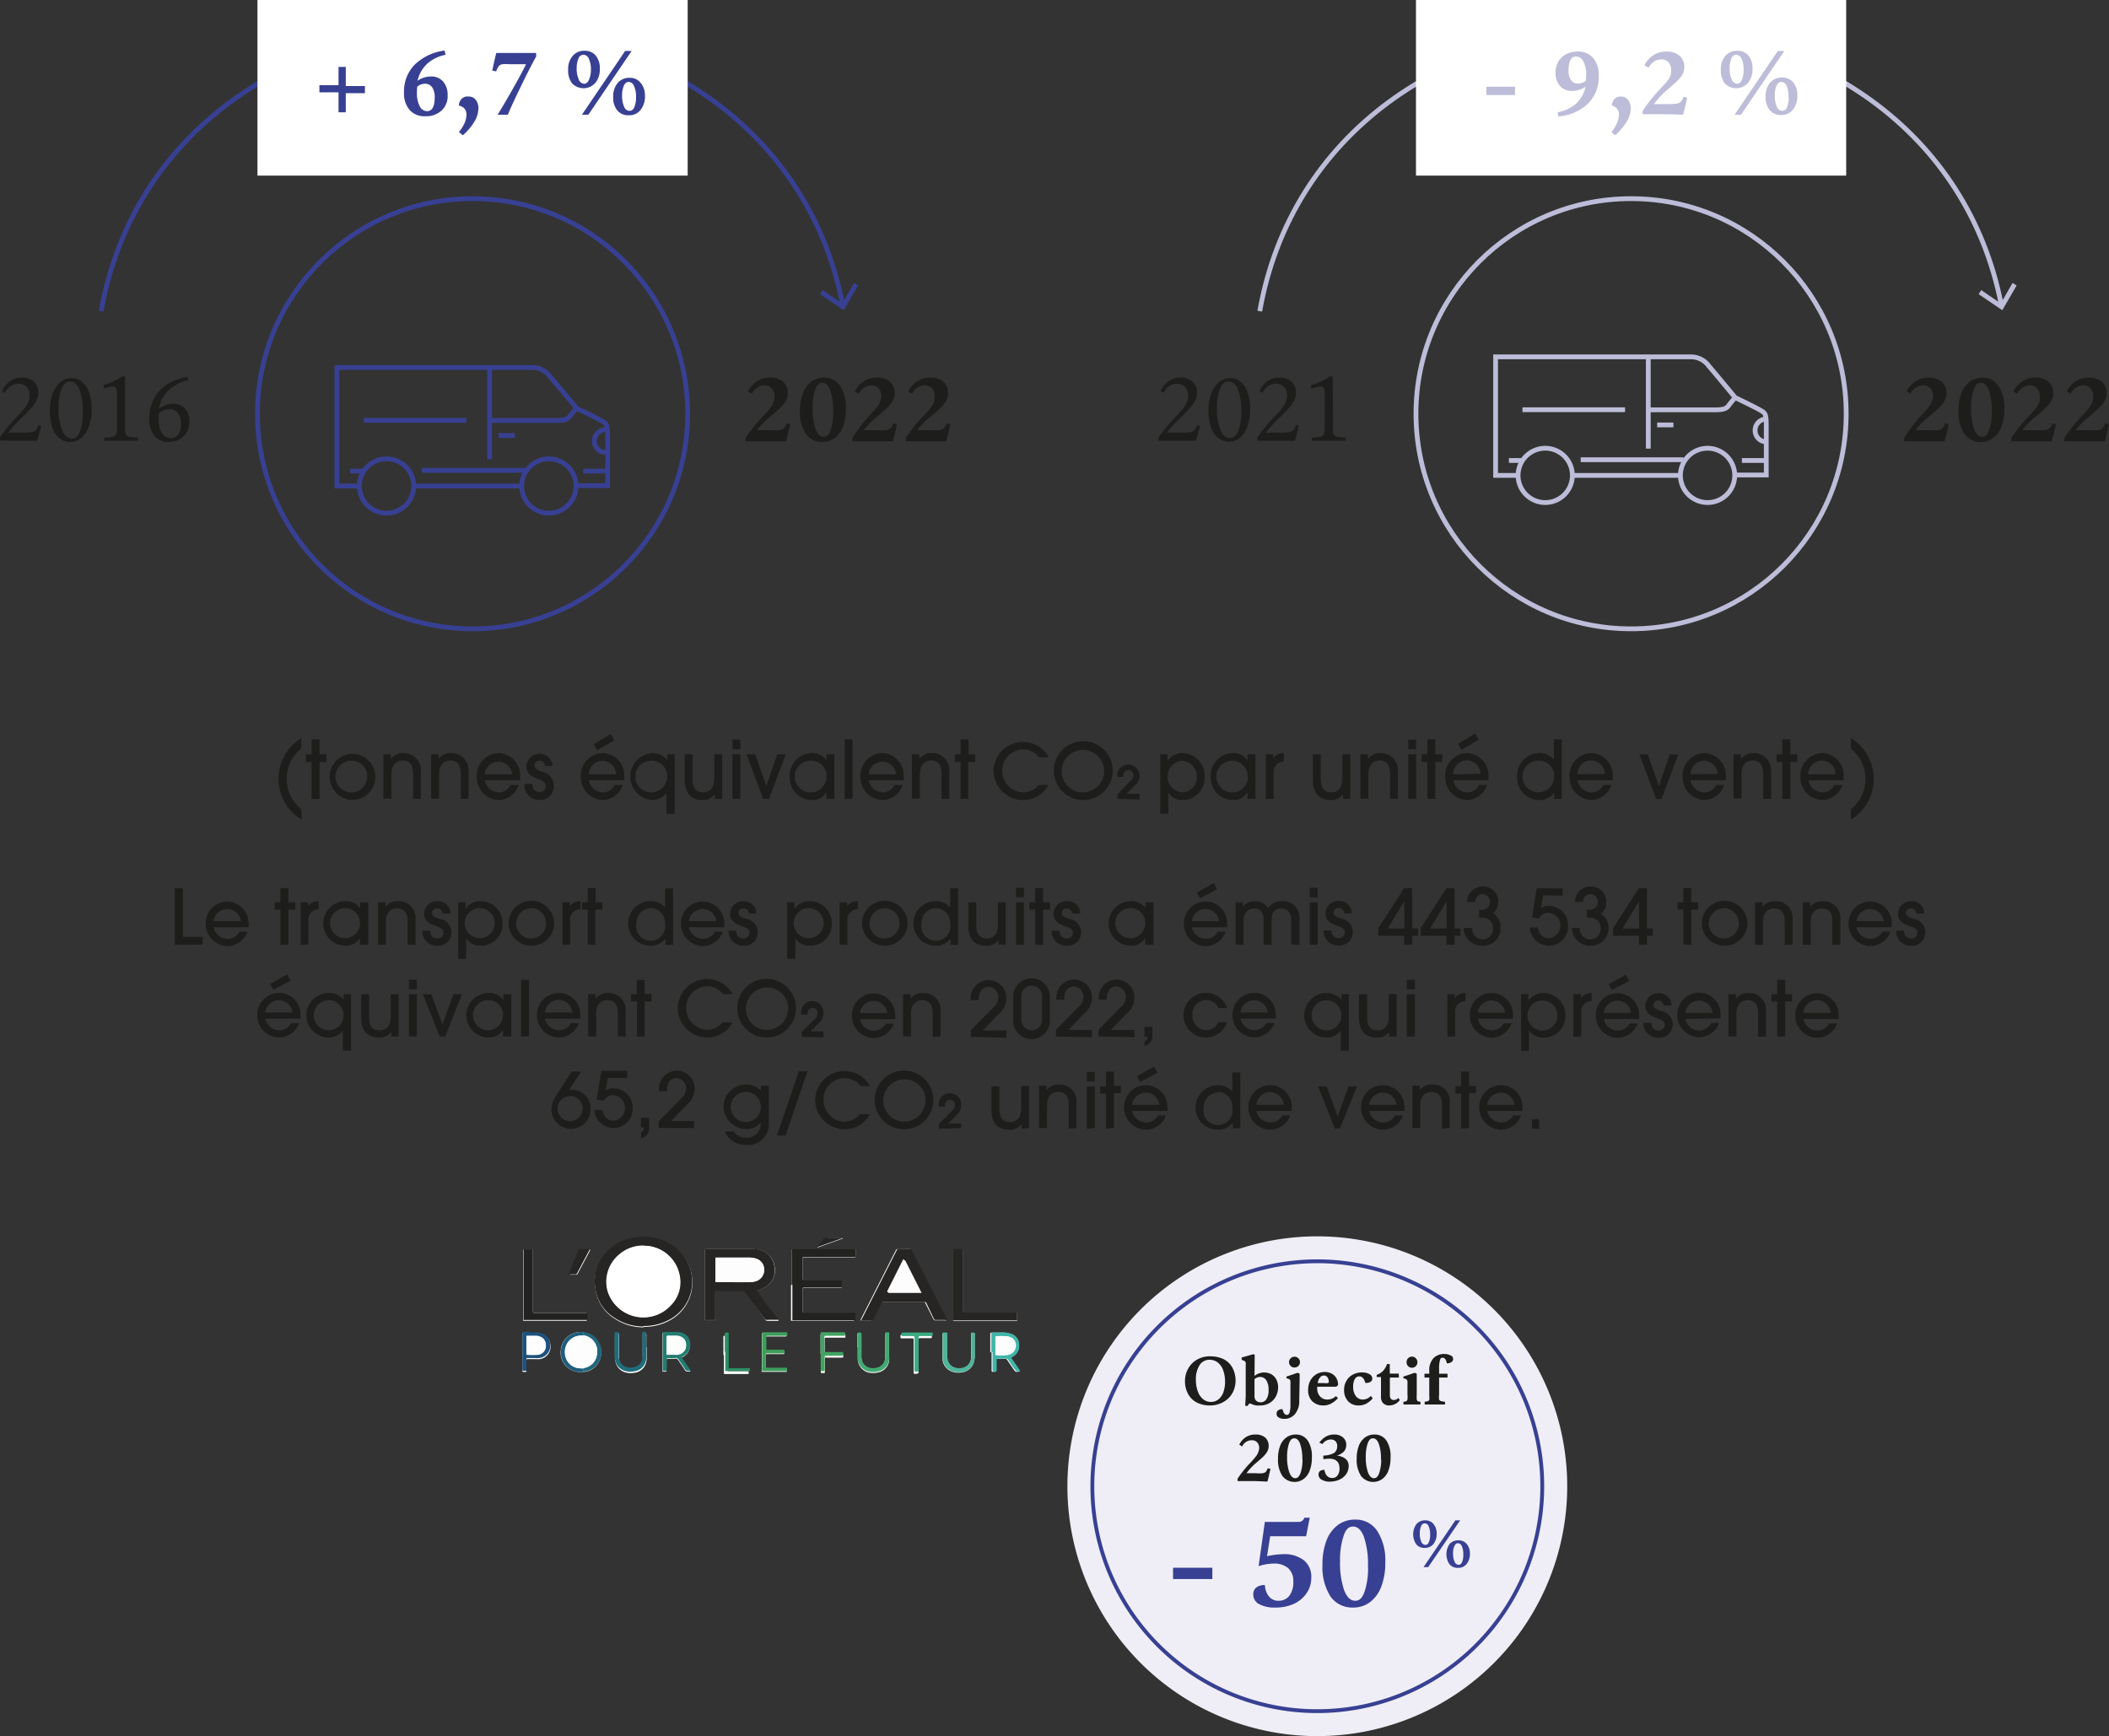 <?xml version="1.0" encoding="utf-8"?>
<svg xmlns="http://www.w3.org/2000/svg" viewBox="0 0 220.6 181.61">
  <rect x="0" y="0" width="220.6" height="181.61" fill="#333333" stroke="none"/>
  <defs>
    <style>.cls-1{fill:#efeef6;}.cls-2,.cls-21,.cls-22{fill:none;stroke-miterlimit:10;}.cls-2,.cls-21{stroke:#384093;}.cls-2{stroke-width:0.4px;}.cls-3{fill:#1d1d1b;}.cls-4{fill:#fff;}.cls-5{fill:#262524;}.cls-6{fill:#384093;}.cls-7{fill:#222220;}.cls-8{fill:#42b5a9;}.cls-9{fill:#237d71;}.cls-10{fill:#3f9d5c;}.cls-11{fill:#4eb49a;}.cls-12{fill:#1e517d;}.cls-13{fill:#43a973;}.cls-14{fill:#206c7a;}.cls-15{fill:#41a561;}.cls-16{fill:#3aab82;}.cls-17{fill:#1e5d7c;}.cls-18{fill:#2d8e65;}.cls-19{fill:#21657c;}.cls-20{fill:#fdfdfd;}.cls-21,.cls-22{stroke-width:0.5px;}.cls-22{stroke:#bdbdd9;}.cls-23{fill:#bdbdd9;}</style>
  </defs>
  <g id="Calque_2" data-name="Calque 2">
    <g id="Calque_1-2" data-name="Calque 1">
      <path class="cls-1" d="M137.78,181.61a26.14,26.14,0,1,0-26.13-26.13,26.13,26.13,0,0,0,26.13,26.13"/>
      <path class="cls-1" d="M137.78,179a23.53,23.53,0,1,0-23.52-23.52A23.52,23.52,0,0,0,137.78,179"/>
      <path class="cls-2" d="M137.78,179a23.53,23.53,0,1,0-23.52-23.52A23.52,23.52,0,0,0,137.78,179"/>
      <path class="cls-3" d="M129.24,144.4a2.73,2.73,0,0,1-.35,1.36,2.48,2.48,0,0,1-1,.94,2.84,2.84,0,0,1-1.33.32,3,3,0,0,1-1.38-.31,2.14,2.14,0,0,1-.91-.9,2.7,2.7,0,0,1-.32-1.33,2.6,2.6,0,0,1,.34-1.32,2.4,2.4,0,0,1,.93-.94,2.66,2.66,0,0,1,1.35-.34,3.21,3.21,0,0,1,1.4.29,2.09,2.09,0,0,1,.92.87A2.76,2.76,0,0,1,129.24,144.4Zm-1.1.12a3.5,3.5,0,0,0-.2-1.19,1.79,1.79,0,0,0-.57-.81,1.39,1.39,0,0,0-.84-.28,1.22,1.22,0,0,0-1.06.57,2.72,2.72,0,0,0-.38,1.54,3.51,3.51,0,0,0,.2,1.2,1.84,1.84,0,0,0,.56.82,1.27,1.27,0,0,0,.82.28,1.2,1.2,0,0,0,.77-.26,1.65,1.65,0,0,0,.52-.74A3.27,3.27,0,0,0,128.14,144.52Z"/>
      <path class="cls-3" d="M131.22,143.93a1.58,1.58,0,0,1,1-.36,1.56,1.56,0,0,1,.78.2,1.29,1.29,0,0,1,.51.55,1.71,1.71,0,0,1,.18.8,2.05,2.05,0,0,1-.23.95,1.81,1.81,0,0,1-.67.7,1.9,1.9,0,0,1-1,.25,2.41,2.41,0,0,1-.4,0,2.3,2.3,0,0,1-.42-.12.62.62,0,0,0-.23-.08.17.17,0,0,0-.12.06.45.45,0,0,0-.08.17.63.63,0,0,1-.29,0c0-.31.05-.66.05-1.07v-3.09a1.3,1.3,0,0,0,0-.34.34.34,0,0,0-.1-.16,1.5,1.5,0,0,0-.32-.14V142l1.26-.35.1.1Zm1.47,1.47a1.73,1.73,0,0,0-.23-1,.73.73,0,0,0-.64-.36.88.88,0,0,0-.6.23V146a.84.84,0,0,0,.08.41.54.54,0,0,0,.22.2.7.7,0,0,0,.33.08.71.71,0,0,0,.62-.33A1.63,1.63,0,0,0,132.69,145.4Z"/>
      <path class="cls-3" d="M135.9,146.49a2.1,2.1,0,0,1-.43,1.41,1.4,1.4,0,0,1-1.16.52,1,1,0,0,1-.57-.15.43.43,0,0,1-.21-.38.44.44,0,0,1,.16-.36.76.76,0,0,1,.46-.12q.14.6.45.6c.14,0,.24-.09.29-.26a2.87,2.87,0,0,0,.09-.84v-2.12a2.28,2.28,0,0,0,0-.31.34.34,0,0,0-.07-.16.46.46,0,0,0-.2-.1l-.15-.05V144l1.18-.4.2.1c0,.27,0,.52,0,.76Zm-1.07-4a.56.56,0,0,1,.17-.4.57.57,0,0,1,.81,0,.56.56,0,0,1,.17.4.58.58,0,0,1-.17.4.56.56,0,0,1-.41.16.54.54,0,0,1-.4-.16A.58.58,0,0,1,134.83,142.48Z"/>
      <path class="cls-3" d="M137.78,145.22a1.2,1.2,0,0,0,.3.86,1,1,0,0,0,.79.32,1.1,1.1,0,0,0,.47-.1,1.26,1.26,0,0,0,.4-.26l.21.22a2.8,2.8,0,0,1-.76.59,1.72,1.72,0,0,1-.75.17,1.62,1.62,0,0,1-1.18-.44,1.58,1.58,0,0,1-.43-1.15,2.11,2.11,0,0,1,.22-1,1.85,1.85,0,0,1,.63-.67,1.72,1.72,0,0,1,.89-.24,1.42,1.42,0,0,1,1,.37,1.3,1.3,0,0,1,.39,1l-.18.17h-2Zm1.2-.74a.63.63,0,0,0-.15-.43.44.44,0,0,0-.37-.16.52.52,0,0,0-.4.22,1.13,1.13,0,0,0-.23.57h.71a.92.92,0,0,0,.33,0A.16.16,0,0,0,139,144.48Z"/>
      <path class="cls-3" d="M142.81,144.66c-.12-.45-.33-.68-.62-.68a.52.52,0,0,0-.48.28,1.56,1.56,0,0,0-.17.78,1.6,1.6,0,0,0,.28,1,.88.88,0,0,0,.74.36,1.13,1.13,0,0,0,.83-.38l.19.26a2.3,2.3,0,0,1-.68.56,1.7,1.7,0,0,1-.79.18,1.44,1.44,0,0,1-1.1-.44,1.69,1.69,0,0,1-.42-1.2,1.8,1.8,0,0,1,.24-.92,1.57,1.57,0,0,1,.65-.65,1.84,1.84,0,0,1,1-.24,1.4,1.4,0,0,1,.76.18.51.51,0,0,1,.3.46.39.39,0,0,1-.17.33A.89.89,0,0,1,142.81,144.66Z"/>
      <path class="cls-3" d="M146.32,144.1h-.94v1.83a.62.62,0,0,0,.11.4.41.41,0,0,0,.31.12.62.62,0,0,0,.46-.21l.16.21a1.36,1.36,0,0,1-1.07.57.89.89,0,0,1-.68-.24,1,1,0,0,1-.22-.73v-2H144v-.23a1.67,1.67,0,0,0,.67-.42,2,2,0,0,0,.41-.71h.29v1h.94Z"/>
      <path class="cls-3" d="M148.19,145.86a5.17,5.17,0,0,0,0,.54.29.29,0,0,0,.1.17.66.66,0,0,0,.29.06v.29l-.4,0h-.53l-.85,0v-.29a.79.79,0,0,0,.32-.07.32.32,0,0,0,.1-.18,2.79,2.79,0,0,0,0-.52v-1.07a2.28,2.28,0,0,0,0-.31.34.34,0,0,0-.08-.16.41.41,0,0,0-.2-.1l-.15-.05V144l1.19-.4.21.1c0,.27,0,.52,0,.76Zm-1.06-3.38a.54.54,0,0,1,.16-.4.58.58,0,0,1,.4-.17.58.58,0,0,1,.57.57.57.57,0,0,1-1,.4A.55.55,0,0,1,147.13,142.48Z"/>
      <path class="cls-3" d="M152,142.13a.4.4,0,0,1-.18.35.78.78,0,0,1-.48.13c-.08-.39-.22-.58-.44-.58s-.22.09-.28.26a2.89,2.89,0,0,0-.09.86v.55h.88v.4h-.88v1.83a1.46,1.46,0,0,0,0,.47.28.28,0,0,0,.15.15,2,2,0,0,0,.47.08v.29l-1.13,0-1,0v-.29a1.29,1.29,0,0,0,.35-.07.24.24,0,0,0,.13-.13,1.7,1.7,0,0,0,0-.44V144.1h-.5v-.4h.5v-.33a1.82,1.82,0,0,1,.42-1.27,1.49,1.49,0,0,1,1.17-.46,1.15,1.15,0,0,1,.59.13A.41.41,0,0,1,152,142.13Z"/>
      <path class="cls-3" d="M131.71,151.49a.87.87,0,0,0-.21-.61.74.74,0,0,0-.57-.22,1.1,1.1,0,0,0-1,.65l-.3-.19a1.94,1.94,0,0,1,.71-.8,1.83,1.83,0,0,1,1-.26,1.49,1.49,0,0,1,1,.32,1.15,1.15,0,0,1,.36.9,1.22,1.22,0,0,1-.08.43,1.56,1.56,0,0,1-.25.4,3.22,3.22,0,0,1-.41.43l-.58.5a6.16,6.16,0,0,0-1,1.07h1a3.75,3.75,0,0,0,.68,0,.71.71,0,0,0,.33-.13,1.12,1.12,0,0,0,.21-.39l.29.07c-.15.67-.26,1.11-.32,1.32-.37,0-.9-.05-1.59-.05l-1.53,0v-.25a12.09,12.09,0,0,1,1.38-1.71,8,8,0,0,0,.59-.69,1.4,1.4,0,0,0,.19-.36A1.31,1.31,0,0,0,131.71,151.49Z"/>
      <path class="cls-3" d="M137.22,152.47a3.67,3.67,0,0,1-.22,1.35,1.89,1.89,0,0,1-.64.89,1.61,1.61,0,0,1-2.23-.32,3.05,3.05,0,0,1-.45-1.79,3.67,3.67,0,0,1,.22-1.35,1.87,1.87,0,0,1,.65-.88,1.63,1.63,0,0,1,1-.31,1.46,1.46,0,0,1,1.25.65A3,3,0,0,1,137.22,152.47Zm-1,.17a4.66,4.66,0,0,0-.22-1.58c-.14-.4-.35-.6-.62-.6s-.42.18-.55.53a4.31,4.31,0,0,0-.2,1.43,4.68,4.68,0,0,0,.23,1.6c.16.41.36.61.62.61s.41-.18.55-.53A4.33,4.33,0,0,0,136.24,152.64Z"/>
      <path class="cls-3" d="M138,150.91a2.31,2.31,0,0,1,.7-.64,1.74,1.74,0,0,1,.84-.21,1.37,1.37,0,0,1,.93.3,1,1,0,0,1,.35.77,1.08,1.08,0,0,1-.23.69,1.78,1.78,0,0,1-.75.45v0a1.66,1.66,0,0,1,.92.35.93.93,0,0,1,.31.73,1.5,1.5,0,0,1-.25.84,1.72,1.72,0,0,1-.71.59,2.52,2.52,0,0,1-1,.21,1.6,1.6,0,0,1-.87-.21.58.58,0,0,1-.32-.52c0-.34.2-.5.62-.5a1.1,1.1,0,0,0,.26.62.74.74,0,0,0,.54.23.68.68,0,0,0,.57-.27,1.22,1.22,0,0,0,.2-.75c0-.64-.36-1-1.06-1a5.52,5.52,0,0,0-.63.05v-.38a2.34,2.34,0,0,0,1.14-.28.84.84,0,0,0,.31-.71.69.69,0,0,0-.18-.51.73.73,0,0,0-.52-.18,1.07,1.07,0,0,0-.84.48Z"/>
      <path class="cls-3" d="M145.45,152.47a3.67,3.67,0,0,1-.22,1.35,1.89,1.89,0,0,1-.64.89,1.61,1.61,0,0,1-2.23-.32,3.05,3.05,0,0,1-.45-1.79,3.67,3.67,0,0,1,.22-1.35,1.94,1.94,0,0,1,.65-.88,1.63,1.63,0,0,1,1-.31,1.45,1.45,0,0,1,1.25.65A3,3,0,0,1,145.45,152.47Zm-1,.17a4.66,4.66,0,0,0-.22-1.58c-.14-.4-.35-.6-.62-.6s-.42.18-.55.53a4.31,4.31,0,0,0-.2,1.43,4.68,4.68,0,0,0,.23,1.6c.16.41.36.61.62.61s.42-.18.55-.53A4.33,4.33,0,0,0,144.47,152.64Z"/>
      <path class="cls-4" d="M61,139.36a1.89,1.89,0,0,0-.94.09,2,2,0,0,0-1.4,1.79,2,2,0,0,0,1.32,2.16,2,2,0,0,0,1,.11,1.88,1.88,0,0,0,1.63-1,2.09,2.09,0,0,0-.06-2.17,1.87,1.87,0,0,0-1.57-.94m6.35-.6a5.53,5.53,0,0,0,2.73-.68,4.49,4.49,0,0,0,1.87-6,4.63,4.63,0,0,0-2.82-2.38,5.5,5.5,0,0,0-2.45-.24,5,5,0,0,0-2.43.88,4.49,4.49,0,0,0-1.93,4.53,4.22,4.22,0,0,0,1.86,2.94,5.44,5.44,0,0,0,3.17,1M79.21,135l.31-.11a2.59,2.59,0,0,0,.64-.33,2,2,0,0,0,.86-2.09,2,2,0,0,0-1.35-1.63,3.32,3.32,0,0,0-1.16-.19H73.94c-.06,0-.13,0-.19.05V138c0,.07,0,.1.11.1h.87s.09,0,.09-.08v-2.7a1.77,1.77,0,0,0,0-.23.1.1,0,0,1,.1-.11h2.85a.19.19,0,0,1,.18.1l.1.14L80,138a.33.33,0,0,0,.32.17h1s.09,0,.14-.05c-.75-1-1.52-2-2.24-3M99,138.08l-.13-.26-3.5-6.89-.09-.18a.14.14,0,0,0-.13-.08h-1.3a.14.14,0,0,0-.13.08.93.93,0,0,1-.05.1l-3.59,7.07c0,.06-.08.11-.06.2h1a.26.26,0,0,0,.28-.17,1,1,0,0,1,.09-.18c.24-.49.49-1,.73-1.46a.17.17,0,0,1,.19-.12h4.31c.09,0,.13,0,.17.12a1.24,1.24,0,0,0,.1.2c.25.49.5,1,.74,1.48a.23.23,0,0,0,.22.13h1a.11.11,0,0,0,.11,0m-16.22-3.7v3.46a1.77,1.77,0,0,0,0,.23s0,0,0,.05h6.53a.06.06,0,0,0,.07-.07c0-.14,0-.28,0-.42,0-.36,0-.32-.32-.32H84.1c-.11,0-.13,0-.14-.13v-2.36c0-.09,0-.11.13-.12H88s.08,0,.08-.09,0-.39,0-.59,0-.13-.12-.14H84.1c-.12,0-.14,0-.14-.12v-2.15c0-.11,0-.13.13-.13h5.07c.38,0,.32.05.33-.33,0-.13,0-.26,0-.39s0-.09-.08-.09H82.89a.07.07,0,0,0-.07.07v3.64m23.56,3.75c0-.25,0-.45,0-.66s0-.16-.15-.16h-5.41c-.11,0-.13,0-.13-.13a1.62,1.62,0,0,1,0-.22v-6.17c0-.1,0-.12-.11-.12H100c-.37,0-.32,0-.32.31v7c0,.15,0,.16.16.17h6.58Zm-51.66-7.44a.6.6,0,0,0,0,.23v6.89a2,2,0,0,0,0,.25.06.06,0,0,0,0,.06h6.59s.09,0,.09-.08v-.64a.08.08,0,0,0-.09-.09H56.09c-.39,0-.35,0-.35-.35v-6.19c0-.07,0-.1-.1-.1h-.59a.92.92,0,0,0-.33,0m49,10.75v1.77c0,.28,0,.28.29.27.12,0,.14,0,.14-.16v-1c0-.17,0-.19.18-.19l.81,0a.2.2,0,0,1,.21.11c.21.32.43.63.65.95s.22.31.6.28h0s.06-.05,0-.08l-.12-.19-.62-.91a1.27,1.27,0,0,1-.13-.19.07.07,0,0,1,0-.11l.1-.06a1.26,1.26,0,0,0,.68-1.26,1.21,1.21,0,0,0-1-1.2,2.1,2.1,0,0,0-.61-.09h-1.07c-.24,0-.25,0-.25.26v1.8M71.32,142l.24-.13a1.39,1.39,0,0,0,.33-2,1.09,1.09,0,0,0-.37-.3,1.68,1.68,0,0,0-.59-.17c-.5,0-1,0-1.51,0-.09,0-.11,0-.12.12v3.74a.61.61,0,0,0,0,.14c0,.06,0,.08.09.09h.2c.1,0,.12,0,.12-.14,0-.29,0-.58,0-.87v-.23a.11.11,0,0,1,.11-.1h.62c.13,0,.28-.06.38,0a1.28,1.28,0,0,1,.24.31c.2.28.4.57.58.86a.29.29,0,0,0,.31.15,1.23,1.23,0,0,0,.27,0s0,0,0,0c-.28-.48-.63-.91-.93-1.4m8.84-2.26h2c.11,0,.13,0,.13-.13v-.17a.09.09,0,0,0-.09-.08H79.93c-.25,0-.25,0-.25.25v3.6a.46.46,0,0,0,0,.23l.07,0h2.45l.08,0a.72.72,0,0,0,0-.25c0-.09,0-.11-.13-.12H80.32c-.21,0-.21,0-.21-.19v-1.19c0-.09,0-.1.12-.11h1.55c.28,0,.28,0,.27-.28a.11.11,0,0,0-.06-.11H80.3c-.18,0-.19,0-.19-.19V140a.26.26,0,0,1,0-.18m18.93,1h0v-1.29a.12.12,0,0,0-.09-.1h-.11c-.25,0-.26,0-.26.25,0,.72,0,1.44,0,2.16,0,.13,0,.25,0,.37a1.5,1.5,0,0,0,1.23,1.33,2,2,0,0,0,.92,0,1.45,1.45,0,0,0,1.16-1.17,1.84,1.84,0,0,0,.06-.47q0-1.11,0-2.22c0-.24,0-.25-.26-.25h0c-.09,0-.11,0-.12.13v2.17c0,.12,0,.24,0,.36a1.12,1.12,0,0,1-.8,1,1.49,1.49,0,0,1-.91,0,1.11,1.11,0,0,1-.72-.71,1.68,1.68,0,0,1-.07-.5v-1.07m-43.65-1.39H54.9c-.27,0-.26,0-.26.26v3.55c0,.33,0,.29.31.29a.1.1,0,0,0,.11-.1v-1.1c0-.12,0-.14.15-.15H56a2.42,2.42,0,0,0,.47,0,1.3,1.3,0,0,0,1.09-1.55,1.16,1.16,0,0,0-.58-.91,1.63,1.63,0,0,0-.64-.22,8.43,8.43,0,0,0-.87,0m34.25,1.41c0,.28,0,.56,0,.84s0,.3,0,.45a1.5,1.5,0,0,0,1.1,1.38,2.28,2.28,0,0,0,1,0,1.44,1.44,0,0,0,1.18-1.2,2.21,2.21,0,0,0,0-.51v-2.25c0-.12,0-.14-.15-.15s-.27,0-.27.26v2.08a2.48,2.48,0,0,1,0,.39,1.09,1.09,0,0,1-.75.94,1.43,1.43,0,0,1-1,0,1,1,0,0,1-.64-.66,1.53,1.53,0,0,1-.09-.56c0-.7,0-1.4,0-2.11,0-.34,0-.32-.35-.31h0s-.07,0-.07.07v.2c0,.38,0,.75,0,1.13m-22.07,0h0v-1.13c0-.31,0-.3-.32-.29h0a.08.08,0,0,0-.07.08v.23c0,.68,0,1.37,0,2.05a2,2,0,0,1,0,.48,1.1,1.1,0,0,1-.78.84,1.32,1.32,0,0,1-.56.05,1.15,1.15,0,0,1-1.12-1,1.06,1.06,0,0,1,0-.25v-2.26c0-.19,0-.2-.21-.2h-.14a.08.08,0,0,0-.09.09v2.39a1.84,1.84,0,0,0,.06.47,1.45,1.45,0,0,0,1,1.11,2,2,0,0,0,.92.06,1.43,1.43,0,0,0,1.26-1,1.9,1.9,0,0,0,.09-.58c0-.36,0-.72,0-1.07m18.21.64v1.94c0,.05,0,.08.09.09h.25a.08.08,0,0,0,.08-.07c0-.06,0-.13,0-.19,0-.37,0-.74,0-1.1s0-.25.24-.25H88c.21,0,.21,0,.2-.2s0-.19-.19-.19H86.41c-.14,0-.15,0-.15-.15v-1.46a.1.1,0,0,1,.09-.09h2c.05,0,.08,0,.08-.09v-.19a.08.08,0,0,0-.09-.09H85.92a.08.08,0,0,0-.09.09v2m10.23,2a.76.76,0,0,0,0-.3c0-1,0-2,0-3,0-.06,0-.13,0-.19s0-.17.16-.18H97.4s.06,0,.07-.07v-.14c0-.13,0-.15-.14-.15h-3c-.1,0-.13,0-.14.13v.14a.1.1,0,0,0,.1.11h1c.29,0,.28,0,.28.3v3.07c0,.34-.08.39.4.32m-20.25-2v1.75a1.62,1.62,0,0,0,0,.22.07.07,0,0,0,.07.07h2.5a0,0,0,0,0,0,0,.44.44,0,0,0,0-.3.1.1,0,0,0-.07,0h-2c-.11,0-.13,0-.14-.12v-3.49a.08.08,0,0,0-.09-.09h-.25a.07.07,0,0,0-.07.07,1.77,1.77,0,0,0,0,.23v1.74M61.67,130.71l0,0c-.34,0-.68,0-1,0a.1.1,0,0,0-.09.06l-.06.13-.9,2.26s0,.07,0,.11,0,.07.06.07h.62a.12.12,0,0,0,.11-.07l.08-.15,1.16-2.18.09-.19m23.74-.27h.1l2.49-.89s.09,0,.08-.08c-.44,0-.88,0-1.32,0-.16,0-.34-.05-.47,0a1.35,1.35,0,0,0-.31.32l-.57.64"/>
      <path class="cls-5" d="M67.31,138.76a5.44,5.44,0,0,1-3.17-1,4.22,4.22,0,0,1-1.86-2.93,4.49,4.49,0,0,1,1.93-4.54,5,5,0,0,1,2.43-.88,5.48,5.48,0,0,1,2.45.24,4.63,4.63,0,0,1,2.82,2.38,4.49,4.49,0,0,1-1.87,6,5.53,5.53,0,0,1-2.73.68m0-8.42a3.85,3.85,0,0,0-2.63,1,3.71,3.71,0,0,0-1.13,3.78,3.89,3.89,0,0,0,6.57,1.46,3.45,3.45,0,0,0,.9-3.28,3.76,3.76,0,0,0-3.71-2.94"/>
      <path class="cls-5" d="M79.21,135c.72,1.06,1.49,2.06,2.24,3,0,.08-.1.05-.14.06h-1A.32.32,0,0,1,80,138l-2-2.72-.1-.14a.19.19,0,0,0-.18-.1H74.92a.09.09,0,0,0-.1.1,1.77,1.77,0,0,1,0,.23V138c0,.06,0,.08-.09.09h-.87c-.07,0-.11,0-.11-.1v-7.31c.06-.07.13-.05.19-.05h4.57a3.32,3.32,0,0,1,1.16.19A2,2,0,0,1,81,132.49a2,2,0,0,1-.86,2.09,2.59,2.59,0,0,1-.64.33l-.31.11m-2.48-.9h1.58a2.86,2.86,0,0,0,.58-.06,1.25,1.25,0,0,0,1-1.57,1.15,1.15,0,0,0-.81-.83,2.1,2.1,0,0,0-.75-.11H74.91c-.06,0-.08,0-.08.1a.37.37,0,0,0,0,.11v2.14s0,.09,0,.14a.07.07,0,0,0,.07.07h1.83"/>
      <path class="cls-6" d="M122.7,164h4.11v1.18H122.7Z"/>
      <path class="cls-6" d="M134.17,162.58a3.36,3.36,0,0,1,2.22.64,2.21,2.21,0,0,1,.77,1.81,2.88,2.88,0,0,1-.46,1.58,3.25,3.25,0,0,1-1.31,1.14,4.56,4.56,0,0,1-2,.41,3.34,3.34,0,0,1-1.69-.36,1.13,1.13,0,0,1-.61-1,.9.9,0,0,1,.32-.74,1.4,1.4,0,0,1,.9-.25,2,2,0,0,0,.42,1.19,1.24,1.24,0,0,0,1,.45,1.39,1.39,0,0,0,1.14-.53,2.36,2.36,0,0,0,.41-1.49,1.79,1.79,0,0,0-.54-1.39,2.22,2.22,0,0,0-1.52-.48,5.23,5.23,0,0,0-1.57.27l.65-4.63h3.54a.59.59,0,0,0,.59-.44H137l-.38,1.94h-3.76l-.33,2.09A7.89,7.89,0,0,1,134.17,162.58Z"/>
      <path class="cls-6" d="M144.9,163.43a6.88,6.88,0,0,1-.41,2.51,3.66,3.66,0,0,1-1.18,1.65,2.85,2.85,0,0,1-1.76.57,2.77,2.77,0,0,1-2.39-1.17,5.71,5.71,0,0,1-.83-3.32,6.86,6.86,0,0,1,.42-2.52,3.58,3.58,0,0,1,1.2-1.63,3,3,0,0,1,1.8-.56,2.68,2.68,0,0,1,2.31,1.19A5.63,5.63,0,0,1,144.9,163.43Zm-1.81.31a8.82,8.82,0,0,0-.41-2.93c-.27-.75-.66-1.12-1.15-1.12s-.78.33-1,1a8,8,0,0,0-.36,2.64,8.76,8.76,0,0,0,.42,3c.29.75.67,1.12,1.16,1.12s.76-.32,1-1A7.87,7.87,0,0,0,143.09,163.74Z"/>
      <path class="cls-6" d="M150.27,160.43a1.65,1.65,0,0,1-.34,1.09,1.12,1.12,0,0,1-.9.4,1.09,1.09,0,0,1-.88-.36,1.85,1.85,0,0,1,0-2.12,1.15,1.15,0,0,1,.92-.4,1.06,1.06,0,0,1,.86.37A1.5,1.5,0,0,1,150.27,160.43Zm-.68.09a2,2,0,0,0-.15-.85.45.45,0,0,0-.42-.32.42.42,0,0,0-.37.29,1.86,1.86,0,0,0-.14.77,2,2,0,0,0,.16.87.49.49,0,0,0,.43.33c.15,0,.27-.09.36-.29A1.93,1.93,0,0,0,149.59,160.52Zm2.64-1.48h.5l-3.34,4.89h-.49Zm1.52,3.48a1.64,1.64,0,0,1-.34,1.08,1.1,1.1,0,0,1-.9.41,1.12,1.12,0,0,1-.89-.37,1.89,1.89,0,0,1,0-2.12,1.18,1.18,0,0,1,.93-.39,1.06,1.06,0,0,1,.86.37A1.53,1.53,0,0,1,153.75,162.52Zm-.69.09a2,2,0,0,0-.15-.86.47.47,0,0,0-.42-.32q-.23,0-.36.3a1.68,1.68,0,0,0-.14.77,1.88,1.88,0,0,0,.16.86.47.47,0,0,0,.42.33.4.4,0,0,0,.36-.28A1.93,1.93,0,0,0,153.06,162.61Z"/>
      <path class="cls-5" d="M99,138.08a.11.11,0,0,1-.11,0h-1a.21.21,0,0,1-.21-.13L97,136.52a1.24,1.24,0,0,1-.1-.2c0-.08-.08-.13-.17-.12H92.4a.17.17,0,0,0-.19.12c-.24.49-.49,1-.73,1.46a1.51,1.51,0,0,0-.09.18.25.25,0,0,1-.28.17h-1c0-.09,0-.14.06-.2l3.59-7.07a.93.93,0,0,0,.05-.1.14.14,0,0,1,.13-.08h1.3a.14.14,0,0,1,.13.08l.09.18c1.17,2.3,2.34,4.59,3.5,6.89l.13.26m-4.53-6.31,0,.07-1.64,3.27s0,.08,0,.13c.27,0,3.26,0,3.48,0,0,0,0,0,0,0l-1.68-3.33a.11.11,0,0,0-.1-.08"/>
      <path class="cls-7" d="M82.82,134.38v-3.64s0-.06.07-.07H89.4s.08,0,.08.09,0,.26,0,.39c0,.39.05.33-.33.33H84.09c-.11,0-.13,0-.13.14v2.14c0,.11,0,.12.14.12H88c.11,0,.12,0,.12.14s0,.39,0,.59,0,.09-.08.09H84.09c-.1,0-.12,0-.13.12v2.36c0,.1,0,.13.14.13h5.07c.36,0,.31,0,.32.32,0,.14,0,.28,0,.42a.06.06,0,0,1-.07.07H82.88s0,0,0-.05a1.77,1.77,0,0,1,0-.23v-3.46"/>
      <path class="cls-3" d="M31.56,85.74a4.93,4.93,0,0,1-2.42-4.3,5,5,0,0,1,2.37-4.23V78.3a4.06,4.06,0,0,0,0,6.34Z"/>
      <path class="cls-3" d="M32.59,83.57V79.71H32v-.8h.6V77.34h.83v1.57h.73v.8h-.73v3.86Z"/>
      <path class="cls-3" d="M36.84,83.69a2.45,2.45,0,0,1-2.36-2.43,2.39,2.39,0,1,1,4.78,0A2.43,2.43,0,0,1,36.84,83.69Zm0-4.11a1.66,1.66,0,1,0,1.57,1.64A1.6,1.6,0,0,0,36.86,79.58Z"/>
      <path class="cls-3" d="M43.21,83.57V81c0-1-.37-1.45-1.11-1.45s-1.16.57-1.16,1.44v2.55H40.1V78.91h.78v.49h0a1.52,1.52,0,0,1,1.29-.62,1.8,1.8,0,0,1,1.85,2v2.79Z"/>
      <path class="cls-3" d="M48.2,83.57V81c0-1-.37-1.45-1.11-1.45s-1.16.57-1.16,1.44v2.55H45.1V78.91h.77v.49h0a1.53,1.53,0,0,1,1.29-.62,1.8,1.8,0,0,1,1.85,2v2.79Z"/>
      <path class="cls-3" d="M50.7,81.62a1.56,1.56,0,0,0,1.46,1.27,1.4,1.4,0,0,0,1.26-.78h.83a2.27,2.27,0,0,1-2.12,1.58,2.39,2.39,0,0,1-2.26-2.41,2.36,2.36,0,0,1,2.23-2.5,2.32,2.32,0,0,1,2.3,2.4,2.27,2.27,0,0,1,0,.44ZM53.57,81a1.44,1.44,0,0,0-2.87,0Z"/>
      <path class="cls-3" d="M57,80.15a.56.56,0,0,0-.57-.57.49.49,0,0,0-.52.5c0,.39.38.51.82.66a1.48,1.48,0,0,1,1.2,1.46,1.42,1.42,0,0,1-1.49,1.49A1.54,1.54,0,0,1,54.86,82h.83c0,.57.31.85.75.85a.61.61,0,0,0,.64-.64c0-.32-.23-.53-.75-.71-1.09-.36-1.27-.85-1.27-1.39a1.38,1.38,0,0,1,2.75,0Z"/>
      <path class="cls-3" d="M61.59,81.62a1.55,1.55,0,0,0,1.46,1.27,1.41,1.41,0,0,0,1.26-.78h.83A2.27,2.27,0,0,1,63,83.69a2.39,2.39,0,0,1-2.25-2.41A2.36,2.36,0,0,1,63,78.78a2.32,2.32,0,0,1,2.3,2.4,2.27,2.27,0,0,1,0,.44ZM64.45,81A1.47,1.47,0,0,0,63,79.58,1.48,1.48,0,0,0,61.59,81Zm-2-2.52-.34-.63,1.78-1.08.36.68Z"/>
      <path class="cls-3" d="M69.71,85.13v-2.2h0a1.77,1.77,0,0,1-1.48.76,2.46,2.46,0,0,1,0-4.91,2,2,0,0,1,1.57.75h0v-.62h.77v6.22Zm.07-3.87a1.59,1.59,0,0,0-1.54-1.68,1.66,1.66,0,1,0,1.54,1.68Z"/>
      <path class="cls-3" d="M74.77,83.57v-.5h0a1.46,1.46,0,0,1-1.31.62c-1,0-1.84-.54-1.84-2.18v-2.6h.83v2.53c0,1,.34,1.45,1.1,1.45s1.16-.56,1.16-1.46V78.91h.83v4.66Z"/>
      <path class="cls-3" d="M76.61,78.37v-1h.83v1Zm0,5.2V78.91h.83v4.66Z"/>
      <path class="cls-3" d="M79.84,83.57l-1.76-4.66H79l1.16,3.33h0l1.14-3.33h.89l-1.75,4.66Z"/>
      <path class="cls-3" d="M86.45,83.57v-.72h0a1.65,1.65,0,0,1-1.5.84,2.34,2.34,0,0,1-2.35-2.37,2.37,2.37,0,0,1,2.31-2.54,1.74,1.74,0,0,1,1.54.78h0v-.65h.83v4.66Zm0-2.32a1.57,1.57,0,0,0-1.54-1.67,1.66,1.66,0,1,0,1.54,1.67Z"/>
      <path class="cls-3" d="M88.35,83.57V77.34h.83v6.23Z"/>
      <path class="cls-3" d="M90.86,81.62a1.56,1.56,0,0,0,1.46,1.27,1.4,1.4,0,0,0,1.26-.78h.83a2.27,2.27,0,0,1-2.12,1.58A2.39,2.39,0,0,1,90,81.28a2.36,2.36,0,0,1,2.23-2.5,2.32,2.32,0,0,1,2.3,2.4,2.27,2.27,0,0,1,0,.44ZM93.73,81a1.44,1.44,0,0,0-2.87,0Z"/>
      <path class="cls-3" d="M98.49,83.57V81c0-1-.37-1.45-1.11-1.45s-1.16.57-1.16,1.44v2.55h-.84V78.91h.78v.49h0a1.52,1.52,0,0,1,1.29-.62,1.8,1.8,0,0,1,1.85,2v2.79Z"/>
      <path class="cls-3" d="M100.48,83.57V79.71h-.6v-.8h.6V77.34h.83v1.57H102v.8h-.73v3.86Z"/>
      <path class="cls-3" d="M109.67,82.11a3,3,0,0,1-2.74,1.58,3.1,3.1,0,0,1-3-3,3.07,3.07,0,0,1,5.77-1.47h-1a2.12,2.12,0,0,0-1.67-.83,2.22,2.22,0,0,0-2.2,2.22A2.26,2.26,0,0,0,107,82.89a2.12,2.12,0,0,0,1.64-.78Zm3.56,1.58a3.08,3.08,0,0,1-3-3,3.08,3.08,0,1,1,3,3Zm2.26-3.06a2.22,2.22,0,1,0-2.21,2.26A2.23,2.23,0,0,0,115.49,80.63Zm1.4,2.94v-.49l1.35-1.38a.79.79,0,0,0,.32-.59.53.53,0,0,0-.52-.56.54.54,0,0,0-.54.59v.13h-.64v-.13a1.17,1.17,0,1,1,2.34,0,1.26,1.26,0,0,1-.48,1l-.88.89h1.36v.6Z"/>
      <path class="cls-3" d="M121.36,85.13V78.91h.76v.71h0a1.84,1.84,0,0,1,1.57-.84A2.36,2.36,0,0,1,126,81.3a2.3,2.3,0,0,1-2.24,2.39,1.74,1.74,0,0,1-1.56-.79h0v2.23Zm3.82-3.88a1.62,1.62,0,0,0-1.53-1.67,1.66,1.66,0,0,0,0,3.31A1.56,1.56,0,0,0,125.18,81.25Z"/>
      <path class="cls-3" d="M130.49,83.57v-.72h0a1.65,1.65,0,0,1-1.5.84,2.35,2.35,0,0,1-2.35-2.37,2.37,2.37,0,0,1,2.32-2.54,1.72,1.72,0,0,1,1.53.78h0v-.65h.83v4.66Zm0-2.32A1.58,1.58,0,0,0,129,79.58a1.66,1.66,0,1,0,1.55,1.67Z"/>
      <path class="cls-3" d="M132.4,83.57V78.91h.77v.42h0a1.32,1.32,0,0,1,1.12-.55v.9c-.71,0-1.08.49-1.08,1.27v2.62Z"/>
      <path class="cls-3" d="M140.47,83.57v-.5h0a1.46,1.46,0,0,1-1.31.62c-1,0-1.84-.54-1.84-2.18v-2.6h.83v2.53c0,1,.34,1.45,1.1,1.45s1.16-.56,1.16-1.46V78.91h.83v4.66Z"/>
      <path class="cls-3" d="M145.4,83.57V81c0-1-.37-1.45-1.1-1.45s-1.17.57-1.17,1.44v2.55h-.83V78.91h.78v.49h0a1.55,1.55,0,0,1,1.3-.62,1.79,1.79,0,0,1,1.84,2v2.79Z"/>
      <path class="cls-3" d="M147.3,78.37v-1h.83v1Zm0,5.2V78.91h.83v4.66Z"/>
      <path class="cls-3" d="M149.3,83.57V79.71h-.6v-.8h.6V77.34h.83v1.57h.73v.8h-.73v3.86Z"/>
      <path class="cls-3" d="M152,81.62a1.54,1.54,0,0,0,1.45,1.27,1.42,1.42,0,0,0,1.27-.78h.83a2.29,2.29,0,0,1-2.13,1.58,2.38,2.38,0,0,1-2.25-2.41,2.35,2.35,0,0,1,2.23-2.5,2.32,2.32,0,0,1,2.29,2.4,3.39,3.39,0,0,1,0,.44Zm2.86-.67A1.43,1.43,0,0,0,152,81Zm-2-2.52-.33-.63,1.78-1.08.35.68Z"/>
      <path class="cls-3" d="M162.57,83.57v-.66h0a1.85,1.85,0,0,1-1.56.78,2.32,2.32,0,0,1-2.31-2.4A2.34,2.34,0,0,1,161,78.78a1.89,1.89,0,0,1,1.53.7h0V77.34h.83v6.23Zm-1.54-4a1.66,1.66,0,1,0,1.54,1.7A1.57,1.57,0,0,0,161,79.58Z"/>
      <path class="cls-3" d="M165,81.62a1.54,1.54,0,0,0,1.45,1.27,1.42,1.42,0,0,0,1.27-.78h.83a2.28,2.28,0,0,1-2.13,1.58,2.39,2.39,0,0,1-2.25-2.41,2.35,2.35,0,0,1,2.23-2.5,2.32,2.32,0,0,1,2.29,2.4,3.39,3.39,0,0,1,0,.44Zm2.86-.67A1.43,1.43,0,0,0,165,81Z"/>
      <path class="cls-3" d="M173.23,83.57l-1.75-4.66h.88l1.16,3.33h0l1.13-3.33h.89l-1.74,4.66Z"/>
      <path class="cls-3" d="M176.81,81.62a1.55,1.55,0,0,0,1.46,1.27,1.41,1.41,0,0,0,1.26-.78h.83a2.27,2.27,0,0,1-2.13,1.58A2.39,2.39,0,0,1,176,81.28a2.35,2.35,0,0,1,2.23-2.5,2.32,2.32,0,0,1,2.29,2.4,3.39,3.39,0,0,1,0,.44Zm2.86-.67a1.47,1.47,0,0,0-1.44-1.37A1.48,1.48,0,0,0,176.81,81Z"/>
      <path class="cls-3" d="M184.43,83.57V81c0-1-.36-1.45-1.1-1.45s-1.17.57-1.17,1.44v2.55h-.83V78.91h.78v.49h0a1.55,1.55,0,0,1,1.3-.62,1.8,1.8,0,0,1,1.85,2v2.79Z"/>
      <path class="cls-3" d="M186.43,83.57V79.71h-.6v-.8h.6V77.34h.83v1.57H188v.8h-.73v3.86Z"/>
      <path class="cls-3" d="M189.16,81.62a1.54,1.54,0,0,0,1.45,1.27,1.4,1.4,0,0,0,1.26-.78h.84a2.29,2.29,0,0,1-2.13,1.58,2.39,2.39,0,0,1-2.26-2.41,2.36,2.36,0,0,1,2.23-2.5,2.32,2.32,0,0,1,2.3,2.4,3.39,3.39,0,0,1,0,.44ZM192,81a1.43,1.43,0,0,0-2.86,0Z"/>
      <path class="cls-3" d="M193.6,84.65a4.06,4.06,0,0,0,0-6.34v-1.1a5,5,0,0,1,0,8.53Z"/>
      <path class="cls-3" d="M18.28,98.82V92.9h.86V98H21.2v.8Z"/>
      <path class="cls-3" d="M22.34,97a1.52,1.52,0,0,0,1.46,1.21,1.42,1.42,0,0,0,1.26-.75h.83a2.26,2.26,0,0,1-2.13,1.51,2.33,2.33,0,0,1-2.25-2.29,2.28,2.28,0,0,1,2.23-2.37A2.26,2.26,0,0,1,26,96.55,2,2,0,0,1,26,97Zm2.86-.64a1.44,1.44,0,0,0-2.86,0Z"/>
      <path class="cls-3" d="M29.33,98.82V95.15h-.6v-.76h.6V92.9h.83v1.49h.73v.76h-.73v3.67Z"/>
      <path class="cls-3" d="M31.45,98.82V94.39h.77v.4h0a1.31,1.31,0,0,1,1.12-.52v.85a1.06,1.06,0,0,0-1.08,1.21v2.49Z"/>
      <path class="cls-3" d="M37.64,98.82v-.69h0a1.67,1.67,0,0,1-1.5.8,2.33,2.33,0,1,1,0-4.66,1.78,1.78,0,0,1,1.54.74h0v-.62h.84v4.43Zm0-2.21A1.52,1.52,0,0,0,36.12,95a1.57,1.57,0,1,0,1.54,1.58Z"/>
      <path class="cls-3" d="M42.64,98.82V96.4c0-.93-.36-1.37-1.1-1.37s-1.17.53-1.17,1.36v2.43h-.83V94.39h.78v.47h0a1.55,1.55,0,0,1,1.3-.59,1.75,1.75,0,0,1,1.85,1.89v2.66Z"/>
      <path class="cls-3" d="M46.28,95.56a.53.53,0,0,0-.56-.53.48.48,0,0,0-.52.47c0,.37.38.49.82.62a1.44,1.44,0,0,1,1.2,1.39,1.38,1.38,0,0,1-1.49,1.42,1.51,1.51,0,0,1-1.56-1.57H45c0,.54.31.81.75.81a.6.6,0,0,0,.64-.61c0-.3-.23-.5-.75-.67-1.09-.34-1.27-.82-1.27-1.32a1.33,1.33,0,0,1,1.39-1.3,1.31,1.31,0,0,1,1.36,1.29Z"/>
      <path class="cls-3" d="M47.93,100.3V94.39h.76v.68h0a1.84,1.84,0,0,1,1.57-.8,2.29,2.29,0,0,1,2.3,2.39,2.24,2.24,0,0,1-2.24,2.27,1.78,1.78,0,0,1-1.56-.75h0v2.12Zm3.82-3.69A1.57,1.57,0,0,0,50.22,95a1.57,1.57,0,1,0,1.53,1.58Z"/>
      <path class="cls-3" d="M55.55,98.93a2.39,2.39,0,0,1-2.36-2.31,2.39,2.39,0,0,1,4.78,0A2.37,2.37,0,0,1,55.55,98.93Zm0-3.9a1.57,1.57,0,1,0,1.57,1.56A1.57,1.57,0,0,0,55.57,95Z"/>
      <path class="cls-3" d="M58.82,98.82V94.39h.78v.4h0a1.33,1.33,0,0,1,1.13-.52v.85a1.06,1.06,0,0,0-1.09,1.21v2.49Z"/>
      <path class="cls-3" d="M61.48,98.82V95.15h-.6v-.76h.6V92.9h.83v1.49H63v.76h-.73v3.67Z"/>
      <path class="cls-3" d="M69.61,98.82v-.64h0a1.9,1.9,0,0,1-1.57.75,2.33,2.33,0,0,1,0-4.66,1.92,1.92,0,0,1,1.53.66h0v-2h.83v5.92ZM68.07,95a1.54,1.54,0,0,0-1.51,1.58,1.53,1.53,0,1,0,3,0A1.52,1.52,0,0,0,68.07,95Z"/>
      <path class="cls-3" d="M72.06,97a1.52,1.52,0,0,0,1.46,1.21,1.42,1.42,0,0,0,1.26-.75h.83a2.26,2.26,0,0,1-2.13,1.51,2.33,2.33,0,0,1-2.25-2.29,2.28,2.28,0,0,1,2.23-2.37,2.26,2.26,0,0,1,2.3,2.28,2,2,0,0,1,0,.41Zm2.86-.64a1.44,1.44,0,0,0-2.86,0Z"/>
      <path class="cls-3" d="M78.33,95.56a.54.54,0,0,0-.57-.53.47.47,0,0,0-.51.47c0,.37.38.49.82.62a1.44,1.44,0,0,1,1.2,1.39,1.39,1.39,0,0,1-1.49,1.42,1.52,1.52,0,0,1-1.57-1.57H77c0,.54.32.81.76.81a.6.6,0,0,0,.64-.61c0-.3-.24-.5-.76-.67-1.08-.34-1.27-.82-1.27-1.32a1.34,1.34,0,0,1,1.39-1.3,1.3,1.3,0,0,1,1.36,1.29Z"/>
      <path class="cls-3" d="M82.34,100.3V94.39h.76v.68h0a1.84,1.84,0,0,1,1.57-.8A2.29,2.29,0,0,1,87,96.66a2.24,2.24,0,0,1-2.24,2.27,1.78,1.78,0,0,1-1.56-.75h0v2.12Zm3.82-3.69A1.57,1.57,0,0,0,84.63,95a1.57,1.57,0,1,0,1.53,1.58Z"/>
      <path class="cls-3" d="M87.83,98.82V94.39h.77v.4h0a1.32,1.32,0,0,1,1.13-.52v.85a1.06,1.06,0,0,0-1.09,1.21v2.49Z"/>
      <path class="cls-3" d="M92.52,98.93a2.39,2.39,0,0,1-2.36-2.31,2.39,2.39,0,0,1,4.78,0A2.38,2.38,0,0,1,92.52,98.93Zm0-3.9a1.57,1.57,0,1,0,1.57,1.56A1.57,1.57,0,0,0,92.54,95Z"/>
      <path class="cls-3" d="M99.44,98.82v-.64h0a1.9,1.9,0,0,1-1.57.75,2.33,2.33,0,0,1,0-4.66,1.9,1.9,0,0,1,1.52.66h0v-2h.83v5.92ZM97.9,95a1.54,1.54,0,0,0-1.51,1.58,1.53,1.53,0,1,0,3,0A1.52,1.52,0,0,0,97.9,95Z"/>
      <path class="cls-3" d="M104.44,98.82v-.48h0a1.49,1.49,0,0,1-1.31.59c-1,0-1.84-.51-1.84-2.07V94.39h.83v2.4c0,.93.34,1.38,1.1,1.38s1.16-.54,1.16-1.39V94.39h.83v4.43Z"/>
      <path class="cls-3" d="M106.28,93.87v-1h.83v1Zm0,4.95V94.39h.83v4.43Z"/>
      <path class="cls-3" d="M108.28,98.82V95.15h-.6v-.76h.6V92.9h.83v1.49h.73v.76h-.73v3.67Z"/>
      <path class="cls-3" d="M112.14,95.56a.54.54,0,0,0-.57-.53.48.48,0,0,0-.52.47c0,.37.39.49.83.62a1.44,1.44,0,0,1,1.2,1.39,1.39,1.39,0,0,1-1.49,1.42A1.52,1.52,0,0,1,110,97.36h.83c0,.54.31.81.75.81a.59.59,0,0,0,.64-.61c0-.3-.23-.5-.75-.67-1.08-.34-1.27-.82-1.27-1.32a1.33,1.33,0,0,1,1.39-1.3A1.3,1.3,0,0,1,113,95.56Z"/>
      <path class="cls-3" d="M119.79,98.82v-.69h0a1.67,1.67,0,0,1-1.5.8,2.33,2.33,0,1,1,0-4.66,1.77,1.77,0,0,1,1.53.74h0v-.62h.83v4.43Zm0-2.21A1.52,1.52,0,0,0,118.26,95a1.57,1.57,0,1,0,1.54,1.58Z"/>
      <path class="cls-3" d="M124.66,97a1.52,1.52,0,0,0,1.46,1.21,1.42,1.42,0,0,0,1.26-.75h.83a2.26,2.26,0,0,1-2.13,1.51,2.33,2.33,0,0,1-2.25-2.29,2.28,2.28,0,0,1,2.23-2.37,2.25,2.25,0,0,1,2.29,2.28,3,3,0,0,1,0,.41Zm2.86-.64a1.44,1.44,0,0,0-2.86,0Zm-2-2.39-.34-.6,1.78-1,.35.65Z"/>
      <path class="cls-3" d="M135.06,98.82V96.34c0-.84-.35-1.31-1.05-1.31s-1,.4-1,1.29v2.5h-.84V96.24c0-.87-.4-1.21-1-1.21s-1.1.43-1.1,1.3v2.49h-.83V94.39H130v.48h0a1.46,1.46,0,0,1,1.27-.6,1.53,1.53,0,0,1,1.38.74,1.56,1.56,0,0,1,1.46-.74,1.69,1.69,0,0,1,1.81,1.86v2.69Z"/>
      <path class="cls-3" d="M137,93.87v-1h.83v1Zm0,4.95V94.39h.83v4.43Z"/>
      <path class="cls-3" d="M140.6,95.56A.53.53,0,0,0,140,95a.48.48,0,0,0-.52.47c0,.37.38.49.82.62a1.44,1.44,0,0,1,1.2,1.39,1.38,1.38,0,0,1-1.49,1.42,1.51,1.51,0,0,1-1.56-1.57h.83c0,.54.31.81.75.81a.6.6,0,0,0,.64-.61c0-.3-.23-.5-.75-.67-1.09-.34-1.27-.82-1.27-1.32a1.33,1.33,0,0,1,1.39-1.3,1.31,1.31,0,0,1,1.36,1.29Z"/>
      <path class="cls-3" d="M146.88,98.82v-.93h-2.71v-.81l2.71-4.18h.83v4.23h.62v.76h-.62v.93Zm0-4.54h0l-1.73,2.85h1.75Z"/>
      <path class="cls-3" d="M151.31,98.82v-.93h-2.7v-.81l2.7-4.18h.84v4.23h.62v.76h-.62v.93Zm0-4.54h0l-1.73,2.85h1.74Z"/>
      <path class="cls-3" d="M154.72,96v-.83H155a.82.82,0,1,0,.08-1.64c-.44,0-.73.31-.79.83h-.83a1.78,1.78,0,0,1,.33-1,1.69,1.69,0,0,1,1.33-.63,1.56,1.56,0,0,1,1.59,1.64,1.37,1.37,0,0,1-.55,1.15,1.7,1.7,0,0,1,.8,1.47A1.83,1.83,0,0,1,155,98.93a1.89,1.89,0,0,1-1.91-1.86H154a1.09,1.09,0,1,0,2.17,0A1.05,1.05,0,0,0,155,96Z"/>
      <path class="cls-3" d="M161.41,93.66,161.19,95a1.32,1.32,0,0,1,.82-.24,2,2,0,0,1,2,2,2,2,0,0,1-2,2.16,2,2,0,0,1-2-1.9h.83c.16.75.61,1.14,1.19,1.14a1.35,1.35,0,0,0,0-2.68,1.16,1.16,0,0,0-1.06.62l-.72-.17.49-3h2.71v.76Z"/>
      <path class="cls-3" d="M166,96v-.83h.28a.82.82,0,1,0,.08-1.64c-.44,0-.73.31-.79.83h-.83a1.78,1.78,0,0,1,.33-1,1.69,1.69,0,0,1,1.33-.63A1.56,1.56,0,0,1,168,94.43a1.37,1.37,0,0,1-.55,1.15,1.7,1.7,0,0,1,.8,1.47,1.83,1.83,0,0,1-1.92,1.88,1.89,1.89,0,0,1-1.91-1.86h.83a1.09,1.09,0,1,0,2.17,0A1.05,1.05,0,0,0,166.24,96Z"/>
      <path class="cls-3" d="M171.44,98.82v-.93h-2.71v-.81l2.71-4.18h.83v4.23h.62v.76h-.62v.93Zm0-4.54h0l-1.73,2.85h1.75Z"/>
      <path class="cls-3" d="M176.07,98.82V95.15h-.6v-.76h.6V92.9h.83v1.49h.73v.76h-.73v3.67Z"/>
      <path class="cls-3" d="M180.31,98.93A2.39,2.39,0,0,1,178,96.62a2.39,2.39,0,0,1,4.78,0A2.38,2.38,0,0,1,180.31,98.93Zm0-3.9a1.57,1.57,0,1,0,1.57,1.56A1.57,1.57,0,0,0,180.34,95Z"/>
      <path class="cls-3" d="M186.68,98.82V96.4c0-.93-.37-1.37-1.1-1.37s-1.17.53-1.17,1.36v2.43h-.83V94.39h.78v.47h0a1.55,1.55,0,0,1,1.3-.59,1.74,1.74,0,0,1,1.84,1.89v2.66Z"/>
      <path class="cls-3" d="M191.67,98.82V96.4c0-.93-.36-1.37-1.1-1.37s-1.17.53-1.17,1.36v2.43h-.83V94.39h.78v.47h0a1.55,1.55,0,0,1,1.3-.59,1.75,1.75,0,0,1,1.85,1.89v2.66Z"/>
      <path class="cls-3" d="M194.18,97a1.52,1.52,0,0,0,1.45,1.21,1.43,1.43,0,0,0,1.27-.75h.83a2.27,2.27,0,0,1-2.13,1.51,2.33,2.33,0,0,1-2.25-2.29,2.28,2.28,0,0,1,2.23-2.37,2.25,2.25,0,0,1,2.29,2.28,3,3,0,0,1,0,.41Zm2.86-.64a1.44,1.44,0,0,0-2.86,0Z"/>
      <path class="cls-3" d="M200.45,95.56a.54.54,0,0,0-.57-.53.48.48,0,0,0-.52.47c0,.37.39.49.83.62a1.44,1.44,0,0,1,1.2,1.39,1.39,1.39,0,0,1-1.49,1.42,1.52,1.52,0,0,1-1.57-1.57h.83c0,.54.32.81.76.81a.6.6,0,0,0,.64-.61c0-.3-.24-.5-.76-.67-1.08-.34-1.27-.82-1.27-1.32a1.34,1.34,0,0,1,1.39-1.3,1.3,1.3,0,0,1,1.36,1.29Z"/>
      <path class="cls-3" d="M27.74,106.56a1.52,1.52,0,0,0,1.46,1.21,1.43,1.43,0,0,0,1.26-.74h.83a2.26,2.26,0,0,1-2.12,1.5,2.32,2.32,0,0,1-2.26-2.29,2.28,2.28,0,0,1,2.23-2.37,2.26,2.26,0,0,1,2.3,2.28,2,2,0,0,1,0,.41Zm2.86-.64a1.43,1.43,0,0,0-1.43-1.29,1.45,1.45,0,0,0-1.43,1.29Zm-2-2.39-.34-.6,1.78-1,.36.65Zm7.26,6.37v-2.1h0a1.79,1.79,0,0,1-1.48.73,2.33,2.33,0,0,1,0-4.66,2,2,0,0,1,1.57.71h0V104h.77v5.91Zm.07-3.68a1.54,1.54,0,0,0-1.54-1.59,1.57,1.57,0,0,0,0,3.14A1.53,1.53,0,0,0,35.93,106.22Zm5,2.2v-.48h0a1.48,1.48,0,0,1-1.3.59c-1,0-1.85-.51-1.85-2.07V104h.83v2.4c0,.93.34,1.38,1.1,1.38s1.16-.54,1.16-1.39V104h.83v4.43Zm1.84-4.94v-1h.83v1Zm0,4.94V104h.83v4.43Zm3.23,0L44.23,104h.89l1.16,3.16h0L47.43,104h.89l-1.75,4.43Zm6.61,0v-.69h0a1.67,1.67,0,0,1-1.5.8,2.33,2.33,0,1,1,0-4.66,1.77,1.77,0,0,1,1.54.74h0V104h.83v4.43Zm0-2.21a1.52,1.52,0,0,0-1.54-1.58,1.57,1.57,0,1,0,1.54,1.58Zm1.89,2.21V102.5h.83v5.92ZM57,106.56a1.53,1.53,0,0,0,1.46,1.21,1.41,1.41,0,0,0,1.26-.74h.83a2.26,2.26,0,0,1-2.12,1.5,2.32,2.32,0,0,1-2.26-2.29,2.28,2.28,0,0,1,2.23-2.37,2.25,2.25,0,0,1,2.3,2.28,2,2,0,0,1,0,.41Zm2.87-.64a1.44,1.44,0,0,0-2.87,0Zm4.76,2.5V106c0-.93-.37-1.37-1.11-1.37s-1.16.53-1.16,1.36v2.43h-.84V104h.78v.47h0a1.54,1.54,0,0,1,1.29-.59,1.75,1.75,0,0,1,1.85,1.89v2.66Zm2,0v-3.67H66V104h.6V102.5h.83V104h.73v.76h-.73v3.67Zm10-1.47a3,3,0,0,1-2.73,1.58,3.1,3.1,0,0,1-3-3A3.06,3.06,0,0,1,76.64,104h-1a2.08,2.08,0,0,0-1.66-.83,2.23,2.23,0,0,0-2.2,2.22,2.27,2.27,0,0,0,2.15,2.34,2.11,2.11,0,0,0,1.65-.79Zm3.56,1.58a3.07,3.07,0,0,1,0-6.14,3.07,3.07,0,1,1,0,6.14Zm2.27-3.06a2.22,2.22,0,1,0-2.22,2.27A2.24,2.24,0,0,0,82.43,105.47Zm1.39,3v-.5l1.36-1.37a.81.81,0,0,0,.31-.6.52.52,0,0,0-.51-.56.55.55,0,0,0-.54.59v.13H83.8V106a1.17,1.17,0,1,1,2.33,0,1.26,1.26,0,0,1-.47,1l-.88.89h1.36v.61Zm6.09-1.86a1.52,1.52,0,0,0,1.45,1.21,1.44,1.44,0,0,0,1.27-.74h.83a2.27,2.27,0,0,1-2.13,1.5,2.32,2.32,0,0,1-2.25-2.29,2.28,2.28,0,0,1,2.23-2.37,2.25,2.25,0,0,1,2.29,2.28,3,3,0,0,1,0,.41Zm2.86-.64a1.44,1.44,0,0,0-2.86,0Zm4.76,2.5V106c0-.93-.37-1.37-1.1-1.37s-1.17.53-1.17,1.36v2.43h-.83V104h.78v.47h0a1.57,1.57,0,0,1,1.3-.59,1.74,1.74,0,0,1,1.84,1.89v2.66Zm4,0v-.7l2.37-2.41a1.34,1.34,0,0,0,.49-1,1.05,1.05,0,0,0-1-1.12c-.63,0-1.05.5-1.05,1.27v.11h-.83v-.1a1.89,1.89,0,0,1,1.86-2,1.87,1.87,0,0,1,1.87,1.91,2.18,2.18,0,0,1-.84,1.67l-1.63,1.69h2.47v.76Zm8.25-1.79a1.92,1.92,0,1,1-3.83-.08v-2.2a1.92,1.92,0,1,1,3.83,0ZM109,104.3a1.09,1.09,0,1,0-2.17,0v2.21a1.11,1.11,0,0,0,1.09,1.26,1.09,1.09,0,0,0,1.08-1.1Zm1.46,4.12v-.7l2.37-2.41a1.34,1.34,0,0,0,.49-1,1.05,1.05,0,0,0-1-1.12c-.63,0-1,.5-1,1.27v.11h-.83v-.1a1.89,1.89,0,0,1,1.86-2,1.87,1.87,0,0,1,1.87,1.91,2.18,2.18,0,0,1-.84,1.67l-1.63,1.69h2.47v.76Zm4.44,0v-.7l2.37-2.41a1.34,1.34,0,0,0,.49-1,1.05,1.05,0,0,0-1-1.12c-.63,0-1,.5-1,1.27v.11h-.83v-.1a1.89,1.89,0,0,1,1.86-2,1.87,1.87,0,0,1,1.87,1.91,2.18,2.18,0,0,1-.84,1.67l-1.63,1.69h2.47v.76Zm4.81.52c.22-.08.3-.18.3-.52h-.3v-1h.83v.92a1,1,0,0,1-.83,1.07Zm8.64-2a2.34,2.34,0,1,1,0-1.49h-.92a1.31,1.31,0,0,0-1.25-.83,1.44,1.44,0,0,0-1.45,1.56,1.47,1.47,0,0,0,1.43,1.58,1.33,1.33,0,0,0,1.26-.82Zm1.4-.39a1.51,1.51,0,0,0,1.45,1.21,1.44,1.44,0,0,0,1.27-.74h.83a2.27,2.27,0,0,1-2.13,1.5,2.32,2.32,0,0,1-2.25-2.29,2.28,2.28,0,0,1,2.23-2.37,2.25,2.25,0,0,1,2.29,2.28,3,3,0,0,1,0,.41Zm2.86-.64a1.44,1.44,0,0,0-2.86,0Zm7.62,4v-2.1h0a1.81,1.81,0,0,1-1.48.73,2.33,2.33,0,0,1,0-4.66,2,2,0,0,1,1.57.71h0V104h.77v5.91Zm.07-3.68a1.54,1.54,0,0,0-1.54-1.59,1.57,1.57,0,0,0,0,3.14A1.53,1.53,0,0,0,140.3,106.22Zm5,2.2v-.48h0a1.49,1.49,0,0,1-1.31.59c-.95,0-1.84-.51-1.84-2.07V104H143v2.4c0,.93.34,1.38,1.1,1.38s1.16-.54,1.16-1.39V104h.83v4.43Zm1.84-4.94v-1H148v1Zm0,4.94V104H148v4.43Zm4.26,0V104h.77v.4h0a1.32,1.32,0,0,1,1.13-.52v.85a1.06,1.06,0,0,0-1.09,1.21v2.49Zm3.17-1.86a1.51,1.51,0,0,0,1.45,1.21,1.44,1.44,0,0,0,1.27-.74h.83a2.28,2.28,0,0,1-2.13,1.5,2.31,2.31,0,0,1-2.25-2.29,2.28,2.28,0,0,1,2.23-2.37,2.25,2.25,0,0,1,2.29,2.28,3,3,0,0,1,0,.41Zm2.86-.64a1.44,1.44,0,0,0-2.86,0Zm1.67,4V104h.76v.68h0a1.86,1.86,0,0,1,1.58-.8,2.28,2.28,0,0,1,2.29,2.39,2.24,2.24,0,0,1-2.24,2.27,1.78,1.78,0,0,1-1.56-.75h0v2.12Zm3.81-3.69a1.57,1.57,0,0,0-1.53-1.58,1.57,1.57,0,1,0,1.53,1.58Zm1.67,2.21V104h.78v.4h0a1.3,1.3,0,0,1,1.12-.52v.85a1.06,1.06,0,0,0-1.08,1.21v2.49Zm3.17-1.86a1.52,1.52,0,0,0,1.46,1.21,1.43,1.43,0,0,0,1.26-.74h.83a2.26,2.26,0,0,1-2.13,1.5,2.32,2.32,0,0,1-2.25-2.29,2.28,2.28,0,0,1,2.23-2.37,2.26,2.26,0,0,1,2.3,2.28,2,2,0,0,1,0,.41Zm2.86-.64a1.44,1.44,0,0,0-2.86,0Zm-2-2.39-.34-.6,1.78-1,.36.65Zm5.41,1.63a.54.54,0,0,0-.57-.53.47.47,0,0,0-.51.47c0,.37.38.49.82.62a1.44,1.44,0,0,1,1.2,1.39,1.39,1.39,0,0,1-1.49,1.42,1.52,1.52,0,0,1-1.57-1.57h.84c0,.54.31.81.75.81a.6.6,0,0,0,.64-.61c0-.3-.24-.5-.76-.67-1.08-.34-1.27-.82-1.27-1.32a1.34,1.34,0,0,1,1.39-1.3,1.3,1.3,0,0,1,1.36,1.29Zm2.26,1.4a1.51,1.51,0,0,0,1.45,1.21A1.44,1.44,0,0,0,179,107h.83a2.27,2.27,0,0,1-2.13,1.5,2.32,2.32,0,0,1-2.25-2.29,2.28,2.28,0,0,1,2.23-2.37,2.25,2.25,0,0,1,2.29,2.28,3,3,0,0,1,0,.41Zm2.86-.64a1.44,1.44,0,0,0-2.86,0Zm4.76,2.5V106c0-.93-.37-1.37-1.1-1.37s-1.17.53-1.17,1.36v2.43h-.83V104h.78v.47h0a1.56,1.56,0,0,1,1.3-.59,1.74,1.74,0,0,1,1.84,1.89v2.66Zm2,0v-3.67h-.6V104h.6V102.5h.83V104h.72v.76h-.72v3.67Zm2.72-1.86a1.52,1.52,0,0,0,1.46,1.21,1.41,1.41,0,0,0,1.26-.74h.83a2.26,2.26,0,0,1-2.12,1.5,2.32,2.32,0,0,1-2.26-2.29,2.28,2.28,0,0,1,2.23-2.37,2.25,2.25,0,0,1,2.3,2.28,2,2,0,0,1,0,.41Zm2.87-.64a1.44,1.44,0,0,0-2.87,0Z"/>
      <path class="cls-3" d="M59.52,114a1.45,1.45,0,0,1,.35,0,1.93,1.93,0,0,1,1.9,2,2,2,0,1,1-4.09.08,2.58,2.58,0,0,1,.46-1.41l1.65-2.57h1Zm1.42,2a1.25,1.25,0,0,0-1.19-1.33,1.31,1.31,0,1,0,1.19,1.33Zm2.63-3.23-.22,1.31a1.34,1.34,0,0,1,.82-.24,2,2,0,0,1,2,2,2,2,0,0,1-2,2.16,2,2,0,0,1-2-1.9H63c.16.76.61,1.14,1.19,1.14a1.35,1.35,0,0,0,0-2.68,1.16,1.16,0,0,0-1.06.62l-.72-.17.5-3h2.7v.76Zm3.48,5.68c.22-.08.3-.18.3-.52h-.3v-1h.84V118a1,1,0,0,1-.84,1.07ZM68.9,118v-.7l2.37-2.41a1.34,1.34,0,0,0,.49-1,1.05,1.05,0,0,0-1-1.12c-.63,0-1,.5-1,1.27v.11h-.83V114a1.89,1.89,0,0,1,1.86-2,1.87,1.87,0,0,1,1.87,1.91,2.18,2.18,0,0,1-.84,1.67l-1.63,1.69H72.6V118Zm10.67-.59a1.81,1.81,0,0,1-1.53.7,2.4,2.4,0,0,1-2.36-2.3,2.34,2.34,0,0,1,2.37-2.36,2.14,2.14,0,0,1,1.54.63v-.51h.83v3.84A2.18,2.18,0,0,1,78,119.76a2.3,2.3,0,0,1-2.19-1.4h.93A1.44,1.44,0,0,0,78,119a1.4,1.4,0,0,0,1.55-1.57Zm0-1.63A1.51,1.51,0,0,0,78,114.23a1.57,1.57,0,0,0,0,3.14A1.58,1.58,0,0,0,79.59,115.8Zm1.69,3,2.3-6.72h.91l-2.3,6.72ZM91,116.55a3,3,0,0,1-2.73,1.58,3.1,3.1,0,0,1-3-3A3.06,3.06,0,0,1,91,113.61H90a2.11,2.11,0,0,0-1.66-.83,2.23,2.23,0,0,0-2.2,2.22,2.27,2.27,0,0,0,2.15,2.34,2.11,2.11,0,0,0,1.65-.79Zm3.56,1.58a3.07,3.07,0,0,1,0-6.14,3.07,3.07,0,1,1,0,6.14Zm2.27-3.06a2.22,2.22,0,1,0-2.22,2.27A2.24,2.24,0,0,0,96.8,115.07Zm1.39,3v-.5l1.36-1.37a.85.85,0,0,0,.31-.6.52.52,0,0,0-.51-.56.55.55,0,0,0-.54.59v.13h-.64v-.13a1.17,1.17,0,1,1,2.33,0,1.26,1.26,0,0,1-.47,1l-.88.89h1.36V118Zm8.64,0v-.48h0a1.47,1.47,0,0,1-1.3.59c-1,0-1.85-.51-1.85-2.07v-2.47h.83V116c0,.93.35,1.38,1.11,1.38s1.16-.54,1.16-1.39v-2.39h.83V118Zm4.93,0V115.6c0-.93-.37-1.37-1.11-1.37s-1.16.53-1.16,1.36V118h-.84v-4.43h.78v.47h0a1.54,1.54,0,0,1,1.29-.59,1.75,1.75,0,0,1,1.85,1.89V118Zm1.89-4.94v-1h.84v1Zm0,4.94v-4.43h.84V118Zm2,0v-3.67h-.6v-.76h.6V112.1h.84v1.49h.72v.76h-.72V118Zm2.73-1.86a1.52,1.52,0,0,0,1.46,1.21,1.43,1.43,0,0,0,1.26-.74h.83a2.26,2.26,0,0,1-2.13,1.5,2.32,2.32,0,0,1-2.25-2.29,2.28,2.28,0,0,1,2.23-2.37,2.26,2.26,0,0,1,2.3,2.28,2,2,0,0,1,0,.41Zm2.86-.64a1.44,1.44,0,0,0-2.86,0Zm-2-2.39-.34-.6,1.78-1,.36.65Zm9.68,4.89v-.64h0a1.9,1.9,0,0,1-1.57.75,2.33,2.33,0,0,1,0-4.66,1.9,1.9,0,0,1,1.52.66h0v-2h.83V118Zm-1.54-3.79a1.54,1.54,0,0,0-1.51,1.58,1.53,1.53,0,1,0,3,0A1.52,1.52,0,0,0,127.38,114.23Zm4,1.93a1.53,1.53,0,0,0,1.46,1.21,1.41,1.41,0,0,0,1.26-.74h.83a2.26,2.26,0,0,1-2.12,1.5,2.32,2.32,0,0,1-2.26-2.29,2.28,2.28,0,0,1,2.23-2.37,2.25,2.25,0,0,1,2.3,2.28,2,2,0,0,1,0,.41Zm2.87-.64a1.44,1.44,0,0,0-2.87,0Zm5.35,2.5-1.76-4.43h.89l1.16,3.16h0l1.14-3.16h.89L140.17,118Zm3.58-1.86a1.51,1.51,0,0,0,1.45,1.21,1.41,1.41,0,0,0,1.26-.74h.84a2.28,2.28,0,0,1-2.13,1.5,2.32,2.32,0,0,1-2.26-2.29,2.28,2.28,0,0,1,2.23-2.37,2.25,2.25,0,0,1,2.3,2.28,3,3,0,0,1,0,.41Zm2.86-.64a1.44,1.44,0,0,0-2.86,0Zm4.76,2.5V115.6c0-.93-.37-1.37-1.11-1.37s-1.16.53-1.16,1.36V118h-.83v-4.43h.77v.47h0a1.54,1.54,0,0,1,1.29-.59,1.74,1.74,0,0,1,1.85,1.89V118Zm2,0v-3.67h-.6v-.76h.6V112.1h.83v1.49h.73v.76h-.73V118Zm2.73-1.86a1.51,1.51,0,0,0,1.45,1.21,1.44,1.44,0,0,0,1.27-.74h.83a2.27,2.27,0,0,1-2.13,1.5,2.32,2.32,0,0,1-2.25-2.29,2.28,2.28,0,0,1,2.23-2.37,2.25,2.25,0,0,1,2.29,2.28,3,3,0,0,1,0,.41Zm2.86-.64a1.44,1.44,0,0,0-2.86,0Zm1.83,2.5v-1H161v1Z"/>
      <path class="cls-5" d="M106.39,138.13H99.8c-.15,0-.16,0-.16-.17v-7c0-.35,0-.31.32-.31h.62c.09,0,.1,0,.11.12v6.39c0,.11,0,.13.13.13h5.41c.15,0,.15,0,.16.16v.66"/>
      <path class="cls-7" d="M54.72,130.69a.92.92,0,0,1,.33,0h.59c.07,0,.1,0,.1.1V137c0,.38,0,.35.35.35h5.26a.08.08,0,0,1,.09.09V138c0,.06,0,.08-.09.08H54.76a.06.06,0,0,1,0-.05,2.26,2.26,0,0,1,0-.26v-6.89a.6.6,0,0,1,0-.23"/>
      <path class="cls-8" d="M103.69,141.44v-1.8c0-.26,0-.26.25-.26H105a2.1,2.1,0,0,1,.61.09,1.21,1.21,0,0,1,1,1.2,1.26,1.26,0,0,1-.68,1.26l-.1.06a.07.07,0,0,0,0,.11,1.27,1.27,0,0,0,.13.19l.62.91.12.19s0,.07,0,.08h0c-.39,0-.38,0-.6-.28s-.44-.63-.65-.95a.2.2,0,0,0-.21-.11l-.81,0c-.16,0-.18,0-.18.19v1c0,.13,0,.15-.14.16-.28,0-.29,0-.29-.27v-1.77m.43-.69h0v.84c0,.14,0,.17.16.18s.47,0,.7,0a1.62,1.62,0,0,0,.58-.11,1,1,0,0,0,.25-1.65,1.23,1.23,0,0,0-.71-.23,8,8,0,0,0-.85,0c-.1,0-.13,0-.13.13v.85"/>
      <path class="cls-9" d="M71.32,142c.3.49.65.92.93,1.4,0,0,0,0,0,0a1.23,1.23,0,0,1-.27,0,.29.29,0,0,1-.31-.15c-.18-.29-.38-.58-.58-.86a1.28,1.28,0,0,0-.24-.31c-.1-.08-.25,0-.38,0h-.62a.11.11,0,0,0-.11.1v.23c0,.29,0,.58,0,.87,0,.11,0,.13-.12.14h-.2c-.05,0-.09,0-.09-.09a.61.61,0,0,1,0-.14v-3.74c0-.09,0-.12.12-.12.5,0,1,0,1.51,0a1.68,1.68,0,0,1,.59.17,1.09,1.09,0,0,1,.37.3,1.39,1.39,0,0,1-.33,2l-.24.13m-1.6-1.28h0v.84c0,.15,0,.17.16.17s.47,0,.7,0a1.32,1.32,0,0,0,.34,0,1,1,0,0,0,.69-.44,1,1,0,0,0,.12-.68.84.84,0,0,0-.47-.69,1.24,1.24,0,0,0-.54-.14q-.43,0-.87,0c-.1,0-.13,0-.13.13v.85"/>
      <path class="cls-10" d="M80.16,139.77a.26.26,0,0,0,0,.18V141c0,.19,0,.19.19.19H82a.11.11,0,0,1,.06.11c0,.32,0,.28-.27.28H80.23c-.09,0-.11,0-.12.11v1.19c0,.19,0,.19.21.19H82.2c.1,0,.13,0,.13.11a.72.72,0,0,1,0,.25l-.08,0H79.78l-.07,0a.42.42,0,0,1,0-.22v-3.61c0-.24,0-.24.25-.24h2.31a.09.09,0,0,1,.09.08v.17c0,.11,0,.13-.13.13h-2"/>
      <path class="cls-11" d="M99.09,140.77v1.07a1.68,1.68,0,0,0,.07.5,1.11,1.11,0,0,0,.72.71,1.49,1.49,0,0,0,.91,0,1.12,1.12,0,0,0,.8-1c0-.12,0-.24,0-.36v-2.17c0-.09,0-.12.12-.13h0c.26,0,.26,0,.26.25,0,.74,0,1.48,0,2.22a1.84,1.84,0,0,1-.06.47,1.45,1.45,0,0,1-1.16,1.17,2,2,0,0,1-.92,0,1.5,1.5,0,0,1-1.23-1.33c0-.12,0-.24,0-.37,0-.72,0-1.44,0-2.16,0-.25,0-.25.26-.25H99a.12.12,0,0,1,.09.1v1.29Z"/>
      <path class="cls-12" d="M55.44,139.38a8.43,8.43,0,0,1,.87,0,1.63,1.63,0,0,1,.64.22,1.16,1.16,0,0,1,.58.91,1.3,1.3,0,0,1-1.09,1.55,2.42,2.42,0,0,1-.47,0h-.76c-.12,0-.15,0-.15.15v1.1c0,.08-.05.1-.11.1-.34,0-.31,0-.31-.29v-3.55c0-.27,0-.26.26-.26h.54m-.38,1.38h0v.87c0,.07,0,.12.09.12a8.08,8.08,0,0,0,1.1,0,.93.93,0,0,0,.84-1.07.89.89,0,0,0-.55-.78,1.29,1.29,0,0,0-.47-.11c-.3,0-.6,0-.9,0-.08,0-.11,0-.11.12v.87"/>
      <path class="cls-13" d="M89.69,140.79v-1.33s0-.06.07-.07h0c.38,0,.35,0,.35.31v2.11a1.34,1.34,0,0,0,.08.56,1.1,1.1,0,0,0,.64.66,1.43,1.43,0,0,0,1,0,1.09,1.09,0,0,0,.75-.93,2.68,2.68,0,0,0,0-.4v-2.08c0-.26,0-.27.27-.25s.14,0,.15.14v2.25a2.21,2.21,0,0,1,0,.51,1.44,1.44,0,0,1-1.18,1.2,2.23,2.23,0,0,1-1,0,1.5,1.5,0,0,1-1.11-1.38c0-.15,0-.3,0-.45s0-.56,0-.84"/>
      <path class="cls-14" d="M67.62,140.81c0,.35,0,.71,0,1.07a1.9,1.9,0,0,1-.09.58,1.43,1.43,0,0,1-1.26,1,1.91,1.91,0,0,1-.92-.06,1.44,1.44,0,0,1-1-1.11,1.84,1.84,0,0,1-.06-.47v-2.39a.08.08,0,0,1,.09-.09h.14c.2,0,.21,0,.21.2v2.26a1.06,1.06,0,0,0,0,.25,1.16,1.16,0,0,0,1.12,1,1.51,1.51,0,0,0,.56-.06,1.1,1.1,0,0,0,.78-.84,2,2,0,0,0,0-.48c0-.68,0-1.37,0-2.05v-.23a.08.08,0,0,1,.07-.08h0c.36,0,.31,0,.32.29Z"/>
      <path class="cls-15" d="M85.83,141.45v-2a.09.09,0,0,1,.09-.09h2.39a.08.08,0,0,1,.09.09v.2a.07.07,0,0,1-.08.08h-2a.1.1,0,0,0-.09.09v1.46c0,.13,0,.15.15.15H88c.19,0,.19,0,.19.19s0,.2-.2.2H86.5c-.24,0-.24,0-.24.25s0,.73,0,1.1c0,.06,0,.13,0,.19a.07.07,0,0,1-.07.07h-.26s-.09,0-.09-.09v-1.94"/>
      <path class="cls-16" d="M96.06,143.45c-.48.07-.4,0-.4-.32v-3.07c0-.3,0-.3-.28-.3h-1a.09.09,0,0,1-.1-.1v-.14c0-.1,0-.13.14-.13h3c.12,0,.14,0,.14.15v.14a.1.1,0,0,1-.07.08H96.25c-.14,0-.16,0-.16.17a1.33,1.33,0,0,0,0,.2c0,1,0,2,0,3a.76.76,0,0,1,0,.3"/>
      <path class="cls-17" d="M61,143.51a2,2,0,0,1-1-.11,2,2,0,0,1-1.32-2.16,2,2,0,0,1,1.4-1.79,1.89,1.89,0,0,1,.94-.09v.36h-.23a1.68,1.68,0,0,0-1.6,1.14,1.89,1.89,0,0,0-.08.78,1.63,1.63,0,0,0,1.22,1.45,3.22,3.22,0,0,0,.69.06v.36"/>
      <path class="cls-18" d="M75.81,141.43v-1.74a1.62,1.62,0,0,1,0-.22.07.07,0,0,1,.07-.08h.25a.08.08,0,0,1,.09.09V143c0,.1,0,.12.14.12h2a.1.1,0,0,1,.07,0,.51.51,0,0,1,0,.3.09.09,0,0,1,0,0h-2.5a.08.08,0,0,1-.07-.08,1.62,1.62,0,0,1,0-.22v-1.75"/>
      <path class="cls-5" d="M61.67,130.71l-.09.19c-.39.73-.77,1.46-1.16,2.18l-.08.15a.13.13,0,0,1-.11.08h-.62s-.07,0-.06-.08a1,1,0,0,1,0-.1l.9-2.27.06-.13a.1.1,0,0,1,.09-.06c.33,0,.67,0,1,0l0,0"/>
      <path class="cls-19" d="M61,139.72v-.36a1.9,1.9,0,0,1,1.58.94,2.11,2.11,0,0,1,.05,2.17,1.88,1.88,0,0,1-1.63,1v-.36l.36-.1a1.62,1.62,0,0,0,1.08-1.32,1.69,1.69,0,0,0-1.31-2l-.13,0"/>
      <path class="cls-5" d="M85.41,130.44l.57-.64a1.35,1.35,0,0,1,.31-.32c.13-.07.31,0,.47,0,.44,0,.88,0,1.32,0,0,.06,0,.07-.08.08l-2.49.89h-.1"/>
      <path class="cls-4" d="M67.36,130.34a3.76,3.76,0,0,1,3.71,2.94,3.45,3.45,0,0,1-.9,3.28,3.89,3.89,0,0,1-6.57-1.46,3.71,3.71,0,0,1,1.13-3.78,3.85,3.85,0,0,1,2.63-1"/>
      <path class="cls-20" d="M76.73,134.12H74.9a.07.07,0,0,1-.07-.07s0-.1,0-.14v-2.14a.37.37,0,0,1,0-.11c0-.06,0-.09.08-.1h3.43a2.1,2.1,0,0,1,.75.11,1.15,1.15,0,0,1,.81.83,1.25,1.25,0,0,1-1,1.57,2.86,2.86,0,0,1-.58.06H76.73"/>
      <path class="cls-20" d="M94.51,131.77a.11.11,0,0,1,.1.08l1.68,3.33s0,0,0,0c-.22,0-3.21,0-3.48,0,0-.05,0-.09,0-.13l1.64-3.27,0-.07"/>
      <path class="cls-20" d="M104.12,140.75v-.85c0-.11,0-.13.13-.13a8,8,0,0,1,.85,0,1.23,1.23,0,0,1,.71.23,1,1,0,0,1-.25,1.65,1.62,1.62,0,0,1-.58.11c-.23,0-.47,0-.7,0s-.16,0-.16-.18v-.84Z"/>
      <path class="cls-20" d="M69.72,140.75v-.85c0-.11,0-.13.13-.13q.44,0,.87,0a1.24,1.24,0,0,1,.54.14.84.84,0,0,1,.47.69,1,1,0,0,1-.12.68,1,1,0,0,1-.69.44,1.32,1.32,0,0,1-.34,0c-.23,0-.47,0-.7,0s-.16,0-.16-.17v-.84Z"/>
      <path class="cls-20" d="M55.06,140.76v-.87c0-.09,0-.12.11-.12.3,0,.6,0,.9,0a1.29,1.29,0,0,1,.47.11.89.89,0,0,1,.55.78.93.93,0,0,1-.84,1.07,8.08,8.08,0,0,1-1.1,0c-.07,0-.09-.05-.09-.12v-.87Z"/>
      <path class="cls-20" d="M61,139.72l.13,0a1.69,1.69,0,0,1,1.31,2,1.62,1.62,0,0,1-1.08,1.32l-.36.1a3.22,3.22,0,0,1-.69-.06,1.63,1.63,0,0,1-1.22-1.45,1.89,1.89,0,0,1,.08-.78,1.68,1.68,0,0,1,1.6-1.14H61"/>
      <path class="cls-21" d="M10.58,32.55C13.86,14.07,30,2.86,49.43,2.86c19.2,0,35.2,10.94,38.72,29.06"/>
      <polygon class="cls-6" points="85.77 30.77 86.05 30.35 88.09 31.74 89.33 29.6 89.76 29.86 88.25 32.45 85.77 30.77"/>
      <rect class="cls-4" x="26.93" width="45" height="18.37"/>
      <path class="cls-22" d="M131.77,32.55c3.28-18.48,19.42-29.69,38.84-29.69,19.21,0,35.21,10.94,38.73,29.06"/>
      <path class="cls-6" d="M35.41,9.66h-2V8.91h2V7h.76v2h2v.75h-2v2h-.76Z"/>
      <path class="cls-6" d="M46.61,5.73a4.07,4.07,0,0,0-1.94.95,3.52,3.52,0,0,0-1,1.77A2.48,2.48,0,0,1,45.09,8a1.6,1.6,0,0,1,1.26.53A2.1,2.1,0,0,1,46.82,10a2,2,0,0,1-.64,1.57,2.37,2.37,0,0,1-1.69.59,2.08,2.08,0,0,1-1.64-.65,2.68,2.68,0,0,1-.59-1.84,4,4,0,0,1,1.1-2.89A5.46,5.46,0,0,1,46.5,5.29Zm-3,4a2.89,2.89,0,0,0,.29,1.38.87.87,0,0,0,.76.52q.81,0,.81-1.44a1.87,1.87,0,0,0-.26-1.05.88.88,0,0,0-.75-.38,1.27,1.27,0,0,0-.81.3A4.38,4.38,0,0,0,43.61,9.71Z"/>
      <path class="cls-6" d="M48,11.05a1,1,0,0,1,.25-.67A.85.85,0,0,1,49,10.1a.91.91,0,0,1,.76.34,1.41,1.41,0,0,1,.28.93,2.72,2.72,0,0,1-.43,1.37,5.93,5.93,0,0,1-1.2,1.41L48,13.81a3.88,3.88,0,0,0,.58-.91,2.23,2.23,0,0,0,.21-.91.92.92,0,0,0-.2-.62A1,1,0,0,0,48,11.05Z"/>
      <path class="cls-6" d="M56.08,5.91c-.35.63-.86,1.61-1.51,2.95S53.43,11.23,53.12,12H52.05c.4-.64.92-1.52,1.56-2.65s1.11-2,1.41-2.63H53.31a4.25,4.25,0,0,0-.76,0,.61.61,0,0,0-.35.17,1.91,1.91,0,0,0-.3.58l-.41-.09c.21-1,.36-1.62.42-1.84.64,0,1.35,0,2.16,0h.3l1.71,0Z"/>
      <path class="cls-6" d="M62.74,7.2a2.18,2.18,0,0,1-.47,1.47,1.65,1.65,0,0,1-2.42.06,2.13,2.13,0,0,1-.42-1.42,2.1,2.1,0,0,1,.47-1.46,1.57,1.57,0,0,1,1.25-.54,1.45,1.45,0,0,1,1.16.5A2.06,2.06,0,0,1,62.74,7.2Zm-.93.13a2.72,2.72,0,0,0-.21-1.17A.63.63,0,0,0,61,5.73a.56.56,0,0,0-.5.4,2.54,2.54,0,0,0-.18,1,2.7,2.7,0,0,0,.22,1.18.64.64,0,0,0,.57.45c.21,0,.37-.13.49-.4A2.63,2.63,0,0,0,61.81,7.33Zm3.58-2h.68L61.54,12h-.67ZM67.46,10A2.21,2.21,0,0,1,67,11.5a1.5,1.5,0,0,1-1.23.56,1.47,1.47,0,0,1-1.2-.51,2.09,2.09,0,0,1-.43-1.41,2.17,2.17,0,0,1,.47-1.46,1.57,1.57,0,0,1,1.25-.54A1.43,1.43,0,0,1,67,8.65,2.05,2.05,0,0,1,67.46,10Zm-.93.13A2.72,2.72,0,0,0,66.32,9a.63.63,0,0,0-.57-.43c-.21,0-.37.13-.5.4a2.52,2.52,0,0,0-.18,1,2.82,2.82,0,0,0,.21,1.19.65.65,0,0,0,.58.44.56.56,0,0,0,.49-.39A2.63,2.63,0,0,0,66.53,10.16Z"/>
      <polygon class="cls-23" points="206.96 30.77 207.24 30.35 209.28 31.74 210.51 29.6 210.94 29.86 209.44 32.45 206.96 30.77"/>
      <rect class="cls-4" x="148.11" width="45" height="18.37"/>
      <path class="cls-3" d="M3.09,41.34a1.17,1.17,0,0,0-.32-.87,1.16,1.16,0,0,0-.85-.32,1.38,1.38,0,0,0-.81.24,1.85,1.85,0,0,0-.59.71l-.31-.18a2.48,2.48,0,0,1,.84-1.05,2.13,2.13,0,0,1,1.23-.37,1.82,1.82,0,0,1,1.29.44A1.51,1.51,0,0,1,4,41.09a1.78,1.78,0,0,1-.15.71,3.33,3.33,0,0,1-.47.74,14,14,0,0,1-1.09,1.14A13,13,0,0,0,.87,45.26H2.33a5.64,5.64,0,0,0,1-.06A.75.75,0,0,0,3.76,45,1.61,1.61,0,0,0,4,44.47l.31.08-.42,1.56c-.32,0-1,0-2,0L0,46.08v-.34a18.84,18.84,0,0,1,1.88-2.27,6.46,6.46,0,0,0,1-1.23A1.9,1.9,0,0,0,3.09,41.34Z"/>
      <path class="cls-3" d="M9.59,42.77a5.31,5.31,0,0,1-.28,1.8,2.75,2.75,0,0,1-.8,1.23,1.71,1.71,0,0,1-1.15.43,1.8,1.8,0,0,1-1.15-.39,2.44,2.44,0,0,1-.74-1.14A5.46,5.46,0,0,1,5.21,43a5.33,5.33,0,0,1,.29-1.81,2.85,2.85,0,0,1,.82-1.21,1.83,1.83,0,0,1,1.19-.43,1.62,1.62,0,0,1,1.09.41,2.53,2.53,0,0,1,.74,1.15A5.3,5.3,0,0,1,9.59,42.77ZM8.66,43a6.1,6.1,0,0,0-.34-2.24c-.23-.56-.56-.85-1-.85s-.67.26-.89.78a5.44,5.44,0,0,0-.31,2A6,6,0,0,0,6.5,45c.24.58.56.87,1,.87s.66-.25.87-.74A5.54,5.54,0,0,0,8.66,43Z"/>
      <path class="cls-3" d="M13.08,44.6a3.46,3.46,0,0,0,.05.71.45.45,0,0,0,.15.27.91.91,0,0,0,.36.13,7.08,7.08,0,0,0,.79.07v.32h-.14q-.84,0-1.71,0c-.55,0-1.06,0-1.55,0H10.9v-.32a5.6,5.6,0,0,0,.94-.1.48.48,0,0,0,.32-.26,2.6,2.6,0,0,0,.08-.81V41.2a1.42,1.42,0,0,0-.09-.59.34.34,0,0,0-.33-.18,1.4,1.4,0,0,0-.41.07l-.57.15v-.39a5.37,5.37,0,0,0,1.92-.88h.32Z"/>
      <path class="cls-3" d="M19.73,39.76a4.32,4.32,0,0,0-2.1,1.07,3.38,3.38,0,0,0-1,1.93,2.8,2.8,0,0,1,.7-.39,2.27,2.27,0,0,1,.76-.14,1.64,1.64,0,0,1,1.26.51,1.94,1.94,0,0,1,.46,1.35,2.28,2.28,0,0,1-.27,1.11,1.8,1.8,0,0,1-.76.76,2.28,2.28,0,0,1-1.11.27,1.86,1.86,0,0,1-1.52-.64,2.74,2.74,0,0,1-.53-1.8,4.45,4.45,0,0,1,.48-2.07,4.07,4.07,0,0,1,1.38-1.51,5.39,5.39,0,0,1,2.13-.79Zm-3.14,4.09a3.08,3.08,0,0,0,.17,1.07,1.56,1.56,0,0,0,.45.68,1.09,1.09,0,0,0,.67.23.88.88,0,0,0,.77-.39,1.94,1.94,0,0,0,.27-1.13,1.73,1.73,0,0,0-.31-1.1,1.06,1.06,0,0,0-.89-.4,1.84,1.84,0,0,0-1.09.4A4.14,4.14,0,0,0,16.59,43.85Z"/>
      <path class="cls-23" d="M155.47,9.07h3v.87h-3Z"/>
      <path class="cls-23" d="M162.92,11.75a4.18,4.18,0,0,0,1.93-.89,3.5,3.5,0,0,0,1-1.79,2.4,2.4,0,0,1-1.38.44A1.61,1.61,0,0,1,163.18,9a2,2,0,0,1-.47-1.41A2.29,2.29,0,0,1,163,6.45a2,2,0,0,1,.82-.78A2.53,2.53,0,0,1,165,5.39a2.07,2.07,0,0,1,1.64.67,2.71,2.71,0,0,1,.59,1.86,3.9,3.9,0,0,1-1.12,2.91,5,5,0,0,1-3.1,1.35Zm3-3.91a2.88,2.88,0,0,0-.3-1.4.86.86,0,0,0-.76-.53c-.53,0-.79.49-.79,1.47a1.69,1.69,0,0,0,.26,1,.85.85,0,0,0,.74.36,1.35,1.35,0,0,0,.43-.08,1.4,1.4,0,0,0,.38-.22A5.27,5.27,0,0,0,165.91,7.84Z"/>
      <path class="cls-23" d="M168.6,11.05a1,1,0,0,1,.26-.67.85.85,0,0,1,.67-.28.93.93,0,0,1,.76.34,1.41,1.41,0,0,1,.28.93,2.72,2.72,0,0,1-.43,1.37,5.93,5.93,0,0,1-1.2,1.41l-.39-.34a3.88,3.88,0,0,0,.58-.91,2.23,2.23,0,0,0,.21-.91.92.92,0,0,0-.2-.62A1,1,0,0,0,168.6,11.05Z"/>
      <path class="cls-23" d="M174.8,7.34a1.18,1.18,0,0,0-.28-.83,1,1,0,0,0-.78-.3,1.48,1.48,0,0,0-1.29.88L172,6.83a2.75,2.75,0,0,1,1-1.09,2.44,2.44,0,0,1,1.31-.34,2,2,0,0,1,1.37.43A1.52,1.52,0,0,1,176.18,7a1.64,1.64,0,0,1-.11.6,2,2,0,0,1-.33.54,5.91,5.91,0,0,1-.56.57l-.79.69A8.75,8.75,0,0,0,173,10.89h1.43a6.45,6.45,0,0,0,.92-.05.89.89,0,0,0,.45-.19,1.27,1.27,0,0,0,.29-.52l.39.09c-.21.91-.35,1.51-.43,1.79q-.77-.06-2.16-.06l-2.07,0v-.34a15.93,15.93,0,0,1,1.86-2.33,9,9,0,0,0,.81-.94,1.94,1.94,0,0,0,.26-.49A1.8,1.8,0,0,0,174.8,7.34Z"/>
      <path class="cls-23" d="M183.31,7.2a2.18,2.18,0,0,1-.47,1.47,1.65,1.65,0,0,1-2.42.06A2.13,2.13,0,0,1,180,7.31a2.1,2.1,0,0,1,.47-1.46,1.57,1.57,0,0,1,1.25-.54,1.45,1.45,0,0,1,1.16.5A2.06,2.06,0,0,1,183.31,7.2Zm-.93.13a2.72,2.72,0,0,0-.21-1.17.63.63,0,0,0-.57-.43.56.56,0,0,0-.5.4,2.54,2.54,0,0,0-.18,1,2.7,2.7,0,0,0,.22,1.18.64.64,0,0,0,.57.45c.21,0,.37-.13.49-.4A2.63,2.63,0,0,0,182.38,7.33Zm3.58-2h.68L182.11,12h-.67ZM188,10a2.21,2.21,0,0,1-.46,1.47,1.5,1.5,0,0,1-1.23.56,1.47,1.47,0,0,1-1.2-.51,2.09,2.09,0,0,1-.43-1.41,2.17,2.17,0,0,1,.47-1.46,1.57,1.57,0,0,1,1.25-.54,1.43,1.43,0,0,1,1.17.51A2.05,2.05,0,0,1,188,10Zm-.93.13A2.72,2.72,0,0,0,186.89,9a.63.63,0,0,0-.57-.43c-.21,0-.37.13-.5.4a2.52,2.52,0,0,0-.18,1,2.82,2.82,0,0,0,.21,1.19.65.65,0,0,0,.58.44.56.56,0,0,0,.49-.39A2.63,2.63,0,0,0,187.1,10.16Z"/>
      <path class="cls-3" d="M81,41.44a1.16,1.16,0,0,0-.29-.82,1,1,0,0,0-.77-.31,1.5,1.5,0,0,0-1.29.88l-.42-.25a2.75,2.75,0,0,1,1-1.09,2.5,2.5,0,0,1,1.32-.35,2,2,0,0,1,1.37.44,1.55,1.55,0,0,1,.48,1.21,1.63,1.63,0,0,1-.1.59,2.3,2.3,0,0,1-.34.54,4.16,4.16,0,0,1-.55.58l-.79.69A7.71,7.71,0,0,0,79.18,45h1.43a6.45,6.45,0,0,0,.92,0,1,1,0,0,0,.44-.19,1.22,1.22,0,0,0,.3-.52l.39.09c-.21.91-.36,1.51-.44,1.78-.5,0-1.22,0-2.15,0l-2.08,0v-.35a16.21,16.21,0,0,1,1.87-2.32c.42-.46.69-.77.81-.94a2.07,2.07,0,0,0,.25-.49A1.59,1.59,0,0,0,81,41.44Z"/>
      <path class="cls-3" d="M88.48,42.77a5.18,5.18,0,0,1-.3,1.84,2.66,2.66,0,0,1-.86,1.2,2.08,2.08,0,0,1-1.29.42,2,2,0,0,1-1.75-.86A4.16,4.16,0,0,1,83.67,43,5.1,5.1,0,0,1,84,41.11a2.54,2.54,0,0,1,.88-1.19,2.16,2.16,0,0,1,1.31-.42,2,2,0,0,1,1.7.88A4.16,4.16,0,0,1,88.48,42.77ZM87.15,43a6.36,6.36,0,0,0-.3-2.14c-.2-.55-.48-.82-.84-.82s-.57.24-.74.73A5.62,5.62,0,0,0,85,42.7a6.26,6.26,0,0,0,.31,2.18c.21.54.49.82.84.82s.56-.24.74-.72A6,6,0,0,0,87.15,43Z"/>
      <path class="cls-3" d="M92.18,41.44a1.16,1.16,0,0,0-.29-.82,1,1,0,0,0-.77-.31,1.5,1.5,0,0,0-1.29.88l-.42-.25a2.75,2.75,0,0,1,1-1.09,2.5,2.5,0,0,1,1.32-.35,2,2,0,0,1,1.37.44,1.55,1.55,0,0,1,.48,1.21,1.63,1.63,0,0,1-.1.59,2.3,2.3,0,0,1-.34.54,4.16,4.16,0,0,1-.55.58l-.79.69A7.71,7.71,0,0,0,90.35,45h1.43a6.45,6.45,0,0,0,.92,0,1,1,0,0,0,.44-.19,1.22,1.22,0,0,0,.3-.52l.39.09c-.21.91-.36,1.51-.44,1.78-.5,0-1.22,0-2.15,0l-2.08,0v-.35A16.21,16.21,0,0,1,91,43.42c.42-.46.69-.77.81-.94a2.07,2.07,0,0,0,.25-.49A1.59,1.59,0,0,0,92.18,41.44Z"/>
      <path class="cls-3" d="M97.76,41.44a1.15,1.15,0,0,0-.28-.82,1,1,0,0,0-.78-.31,1.51,1.51,0,0,0-1.29.88L95,40.94a2.75,2.75,0,0,1,1-1.09,2.44,2.44,0,0,1,1.31-.35,2,2,0,0,1,1.37.44,1.52,1.52,0,0,1,.49,1.21,1.63,1.63,0,0,1-.11.59,2,2,0,0,1-.33.54,5,5,0,0,1-.56.58l-.79.69A8,8,0,0,0,95.93,45h1.43a6.45,6.45,0,0,0,.92,0,.94.94,0,0,0,.45-.19,1.34,1.34,0,0,0,.29-.52l.39.09c-.21.91-.35,1.51-.43,1.78-.51,0-1.23,0-2.16,0l-2.07,0v-.35a16,16,0,0,1,1.86-2.32,9,9,0,0,0,.81-.94,2.13,2.13,0,0,0,.26-.49A1.87,1.87,0,0,0,97.76,41.44Z"/>
      <path class="cls-3" d="M124.28,41.34a1.18,1.18,0,0,0-.33-.87,1.15,1.15,0,0,0-.85-.32,1.38,1.38,0,0,0-.81.24,2,2,0,0,0-.59.71l-.31-.18a2.48,2.48,0,0,1,.84-1.05,2.13,2.13,0,0,1,1.23-.37,1.82,1.82,0,0,1,1.29.44,1.48,1.48,0,0,1,.46,1.15,1.78,1.78,0,0,1-.15.71,3.33,3.33,0,0,1-.47.74,14,14,0,0,1-1.09,1.14,13.89,13.89,0,0,0-1.45,1.58h1.46a5.56,5.56,0,0,0,1-.06.75.75,0,0,0,.42-.19,1.59,1.59,0,0,0,.29-.54l.3.08-.41,1.56c-.33,0-1,0-2,0l-1.93,0v-.34a18.84,18.84,0,0,1,1.88-2.27,7.08,7.08,0,0,0,1-1.23A1.9,1.9,0,0,0,124.28,41.34Z"/>
      <path class="cls-3" d="M130.77,42.77a5.31,5.31,0,0,1-.28,1.8,2.82,2.82,0,0,1-.79,1.23,1.82,1.82,0,0,1-2.3,0,2.45,2.45,0,0,1-.75-1.14A5.47,5.47,0,0,1,126.4,43a5.09,5.09,0,0,1,.29-1.81,2.75,2.75,0,0,1,.81-1.21,1.85,1.85,0,0,1,1.19-.43,1.67,1.67,0,0,1,1.1.41,2.51,2.51,0,0,1,.73,1.15A5.3,5.3,0,0,1,130.77,42.77Zm-.93.23a6.1,6.1,0,0,0-.34-2.24c-.23-.56-.55-.85-1-.85s-.68.26-.89.78a5.22,5.22,0,0,0-.32,2,6,6,0,0,0,.36,2.26c.24.58.57.87,1,.87s.66-.25.87-.74A5.54,5.54,0,0,0,129.84,43Z"/>
      <path class="cls-3" d="M134.63,41.34a1.21,1.21,0,0,0-.32-.87,1.18,1.18,0,0,0-.85-.32,1.34,1.34,0,0,0-.81.24,1.77,1.77,0,0,0-.59.71l-.32-.18a2.48,2.48,0,0,1,.84-1.05,2.17,2.17,0,0,1,1.23-.37,1.78,1.78,0,0,1,1.29.44,1.48,1.48,0,0,1,.46,1.15,1.78,1.78,0,0,1-.15.71,3,3,0,0,1-.47.74,11.16,11.16,0,0,1-1.09,1.14,13.64,13.64,0,0,0-1.44,1.58h1.45a5.77,5.77,0,0,0,1-.06.75.75,0,0,0,.41-.19,1.59,1.59,0,0,0,.29-.54l.31.08-.42,1.56c-.33,0-1,0-2,0l-1.93,0v-.34a18.54,18.54,0,0,1,1.87-2.27,6.62,6.62,0,0,0,1-1.23A1.9,1.9,0,0,0,134.63,41.34Z"/>
      <path class="cls-3" d="M139.44,44.6a3.71,3.71,0,0,0,0,.71.51.51,0,0,0,.16.27.92.92,0,0,0,.35.13,7.58,7.58,0,0,0,.8.07v.32h-.14c-.56,0-1.13,0-1.72,0s-1.05,0-1.54,0h-.14v-.32a5.33,5.33,0,0,0,.94-.1.5.5,0,0,0,.33-.26,2.6,2.6,0,0,0,.08-.81V41.2a1.42,1.42,0,0,0-.09-.59.34.34,0,0,0-.33-.18,1.4,1.4,0,0,0-.41.07l-.58.15v-.39a5.34,5.34,0,0,0,1.93-.88h.32Z"/>
      <path class="cls-3" d="M202.19,41.44a1.16,1.16,0,0,0-.29-.82,1,1,0,0,0-.77-.31,1.5,1.5,0,0,0-1.29.88l-.42-.25a2.83,2.83,0,0,1,1-1.09,2.5,2.5,0,0,1,1.32-.35,2,2,0,0,1,1.37.44,1.55,1.55,0,0,1,.49,1.21,1.63,1.63,0,0,1-.11.59,2.24,2.24,0,0,1-.33.54,5,5,0,0,1-.56.58l-.79.69A7.71,7.71,0,0,0,200.36,45h1.43a6.45,6.45,0,0,0,.92,0,1,1,0,0,0,.45-.19,1.34,1.34,0,0,0,.29-.52l.39.09c-.21.91-.36,1.51-.44,1.78-.5,0-1.22,0-2.15,0l-2.08,0v-.35A16.21,16.21,0,0,1,201,43.42a9,9,0,0,0,.81-.94,2.6,2.6,0,0,0,.26-.49A1.87,1.87,0,0,0,202.19,41.44Z"/>
      <path class="cls-3" d="M209.66,42.77a5.18,5.18,0,0,1-.3,1.84,2.66,2.66,0,0,1-.86,1.2,2.08,2.08,0,0,1-1.29.42,2,2,0,0,1-1.74-.86,4.08,4.08,0,0,1-.61-2.42,5.11,5.11,0,0,1,.3-1.84,2.61,2.61,0,0,1,.88-1.19,2.17,2.17,0,0,1,1.32-.42,2,2,0,0,1,1.69.88A4.09,4.09,0,0,1,209.66,42.77Zm-1.32.23a6.36,6.36,0,0,0-.3-2.14c-.2-.55-.48-.82-.85-.82s-.56.24-.74.73a5.62,5.62,0,0,0-.27,1.93,6.26,6.26,0,0,0,.31,2.18c.21.54.49.82.84.82s.56-.24.74-.72A5.74,5.74,0,0,0,208.34,43Z"/>
      <path class="cls-3" d="M213.36,41.44a1.16,1.16,0,0,0-.29-.82,1,1,0,0,0-.77-.31,1.5,1.5,0,0,0-1.29.88l-.42-.25a2.83,2.83,0,0,1,1-1.09,2.5,2.5,0,0,1,1.32-.35,2,2,0,0,1,1.37.44,1.55,1.55,0,0,1,.49,1.21,1.63,1.63,0,0,1-.11.59,2.24,2.24,0,0,1-.33.54,5,5,0,0,1-.56.58l-.79.69A7.71,7.71,0,0,0,211.53,45H213a6.45,6.45,0,0,0,.92,0,1,1,0,0,0,.45-.19,1.34,1.34,0,0,0,.29-.52l.39.09c-.21.91-.36,1.51-.44,1.78-.5,0-1.22,0-2.15,0l-2.08,0v-.35a16.21,16.21,0,0,1,1.87-2.32,9,9,0,0,0,.81-.94,2.6,2.6,0,0,0,.26-.49A1.87,1.87,0,0,0,213.36,41.44Z"/>
      <path class="cls-3" d="M218.94,41.44a1.15,1.15,0,0,0-.28-.82,1,1,0,0,0-.77-.31,1.5,1.5,0,0,0-1.29.88l-.42-.25a2.75,2.75,0,0,1,1-1.09,2.5,2.5,0,0,1,1.32-.35,2,2,0,0,1,1.36.44,1.52,1.52,0,0,1,.49,1.21,1.44,1.44,0,0,1-.11.59,2,2,0,0,1-.33.54,4.28,4.28,0,0,1-.56.58l-.78.69A7.71,7.71,0,0,0,217.12,45h1.42a6.61,6.61,0,0,0,.93,0,1,1,0,0,0,.44-.19,1.47,1.47,0,0,0,.3-.52l.39.09c-.21.91-.36,1.51-.44,1.78-.51,0-1.23,0-2.16,0l-2.07,0v-.35a16.71,16.71,0,0,1,1.86-2.32,11.3,11.3,0,0,0,.82-.94,2.52,2.52,0,0,0,.25-.49A1.59,1.59,0,0,0,218.94,41.44Z"/>
      <circle class="cls-21" cx="49.43" cy="43.28" r="22.5"/>
      <circle class="cls-22" cx="170.61" cy="43.28" r="22.5"/>
      <path class="cls-21" d="M43.27,50.84A2.84,2.84,0,1,1,40.44,48,2.83,2.83,0,0,1,43.27,50.84Z"/>
      <path class="cls-21" d="M60.25,50.84A2.84,2.84,0,1,1,57.42,48,2.83,2.83,0,0,1,60.25,50.84Z"/>
      <path class="cls-21" d="M63.48,47.33a1.2,1.2,0,1,1,0-2.39"/>
      <path class="cls-21" d="M37.6,50.84H35.24V38.44H55.59a2.29,2.29,0,0,1,1.93.93c.93,1.09,2.79,3.33,2.79,3.33s1.78.85,2.48,1.24.77.38.77,1.86v5H60.25"/>
      <line class="cls-21" x1="43.27" y1="50.84" x2="54.58" y2="50.84"/>
      <line class="cls-21" x1="36.63" y1="49.28" x2="38.03" y2="49.28"/>
      <line class="cls-21" x1="44.14" y1="49.2" x2="54.89" y2="49.2"/>
      <line class="cls-21" x1="63.6" y1="49.28" x2="61" y2="49.28"/>
      <line class="cls-21" x1="51.21" y1="38.52" x2="51.21" y2="48.04"/>
      <path class="cls-21" d="M60.31,42.7a10.79,10.79,0,0,0-.74.89c-.31.43-1,.39-1.85.39H51.18"/>
      <line class="cls-21" x1="52.14" y1="45.56" x2="53.85" y2="45.56"/>
      <line class="cls-21" x1="48.78" y1="43.97" x2="38.06" y2="43.97"/>
      <path class="cls-22" d="M164.47,49.73a2.84,2.84,0,1,1-2.84-2.84A2.84,2.84,0,0,1,164.47,49.73Z"/>
      <path class="cls-22" d="M181.45,49.73a2.84,2.84,0,1,1-2.84-2.84A2.84,2.84,0,0,1,181.45,49.73Z"/>
      <path class="cls-22" d="M184.67,46.22a1.2,1.2,0,0,1,0-2.39"/>
      <path class="cls-22" d="M158.8,49.73h-2.36V37.33h20.34a2.3,2.3,0,0,1,1.94.93c.93,1.09,2.78,3.33,2.78,3.33s1.78.85,2.48,1.24.77.38.77,1.86v5h-3.3"/>
      <line class="cls-22" x1="164.47" y1="49.73" x2="175.78" y2="49.73"/>
      <line class="cls-22" x1="157.83" y1="48.17" x2="159.22" y2="48.17"/>
      <line class="cls-22" x1="165.34" y1="48.09" x2="176.09" y2="48.09"/>
      <line class="cls-22" x1="184.79" y1="48.17" x2="182.2" y2="48.17"/>
      <line class="cls-22" x1="172.41" y1="37.41" x2="172.41" y2="46.93"/>
      <path class="cls-22" d="M181.5,41.59s-.42.46-.73.89-1,.39-1.86.39h-6.54"/>
      <line class="cls-22" x1="173.34" y1="44.45" x2="175.04" y2="44.45"/>
      <line class="cls-22" x1="169.98" y1="42.86" x2="159.25" y2="42.86"/>
    </g>
  </g>
</svg>